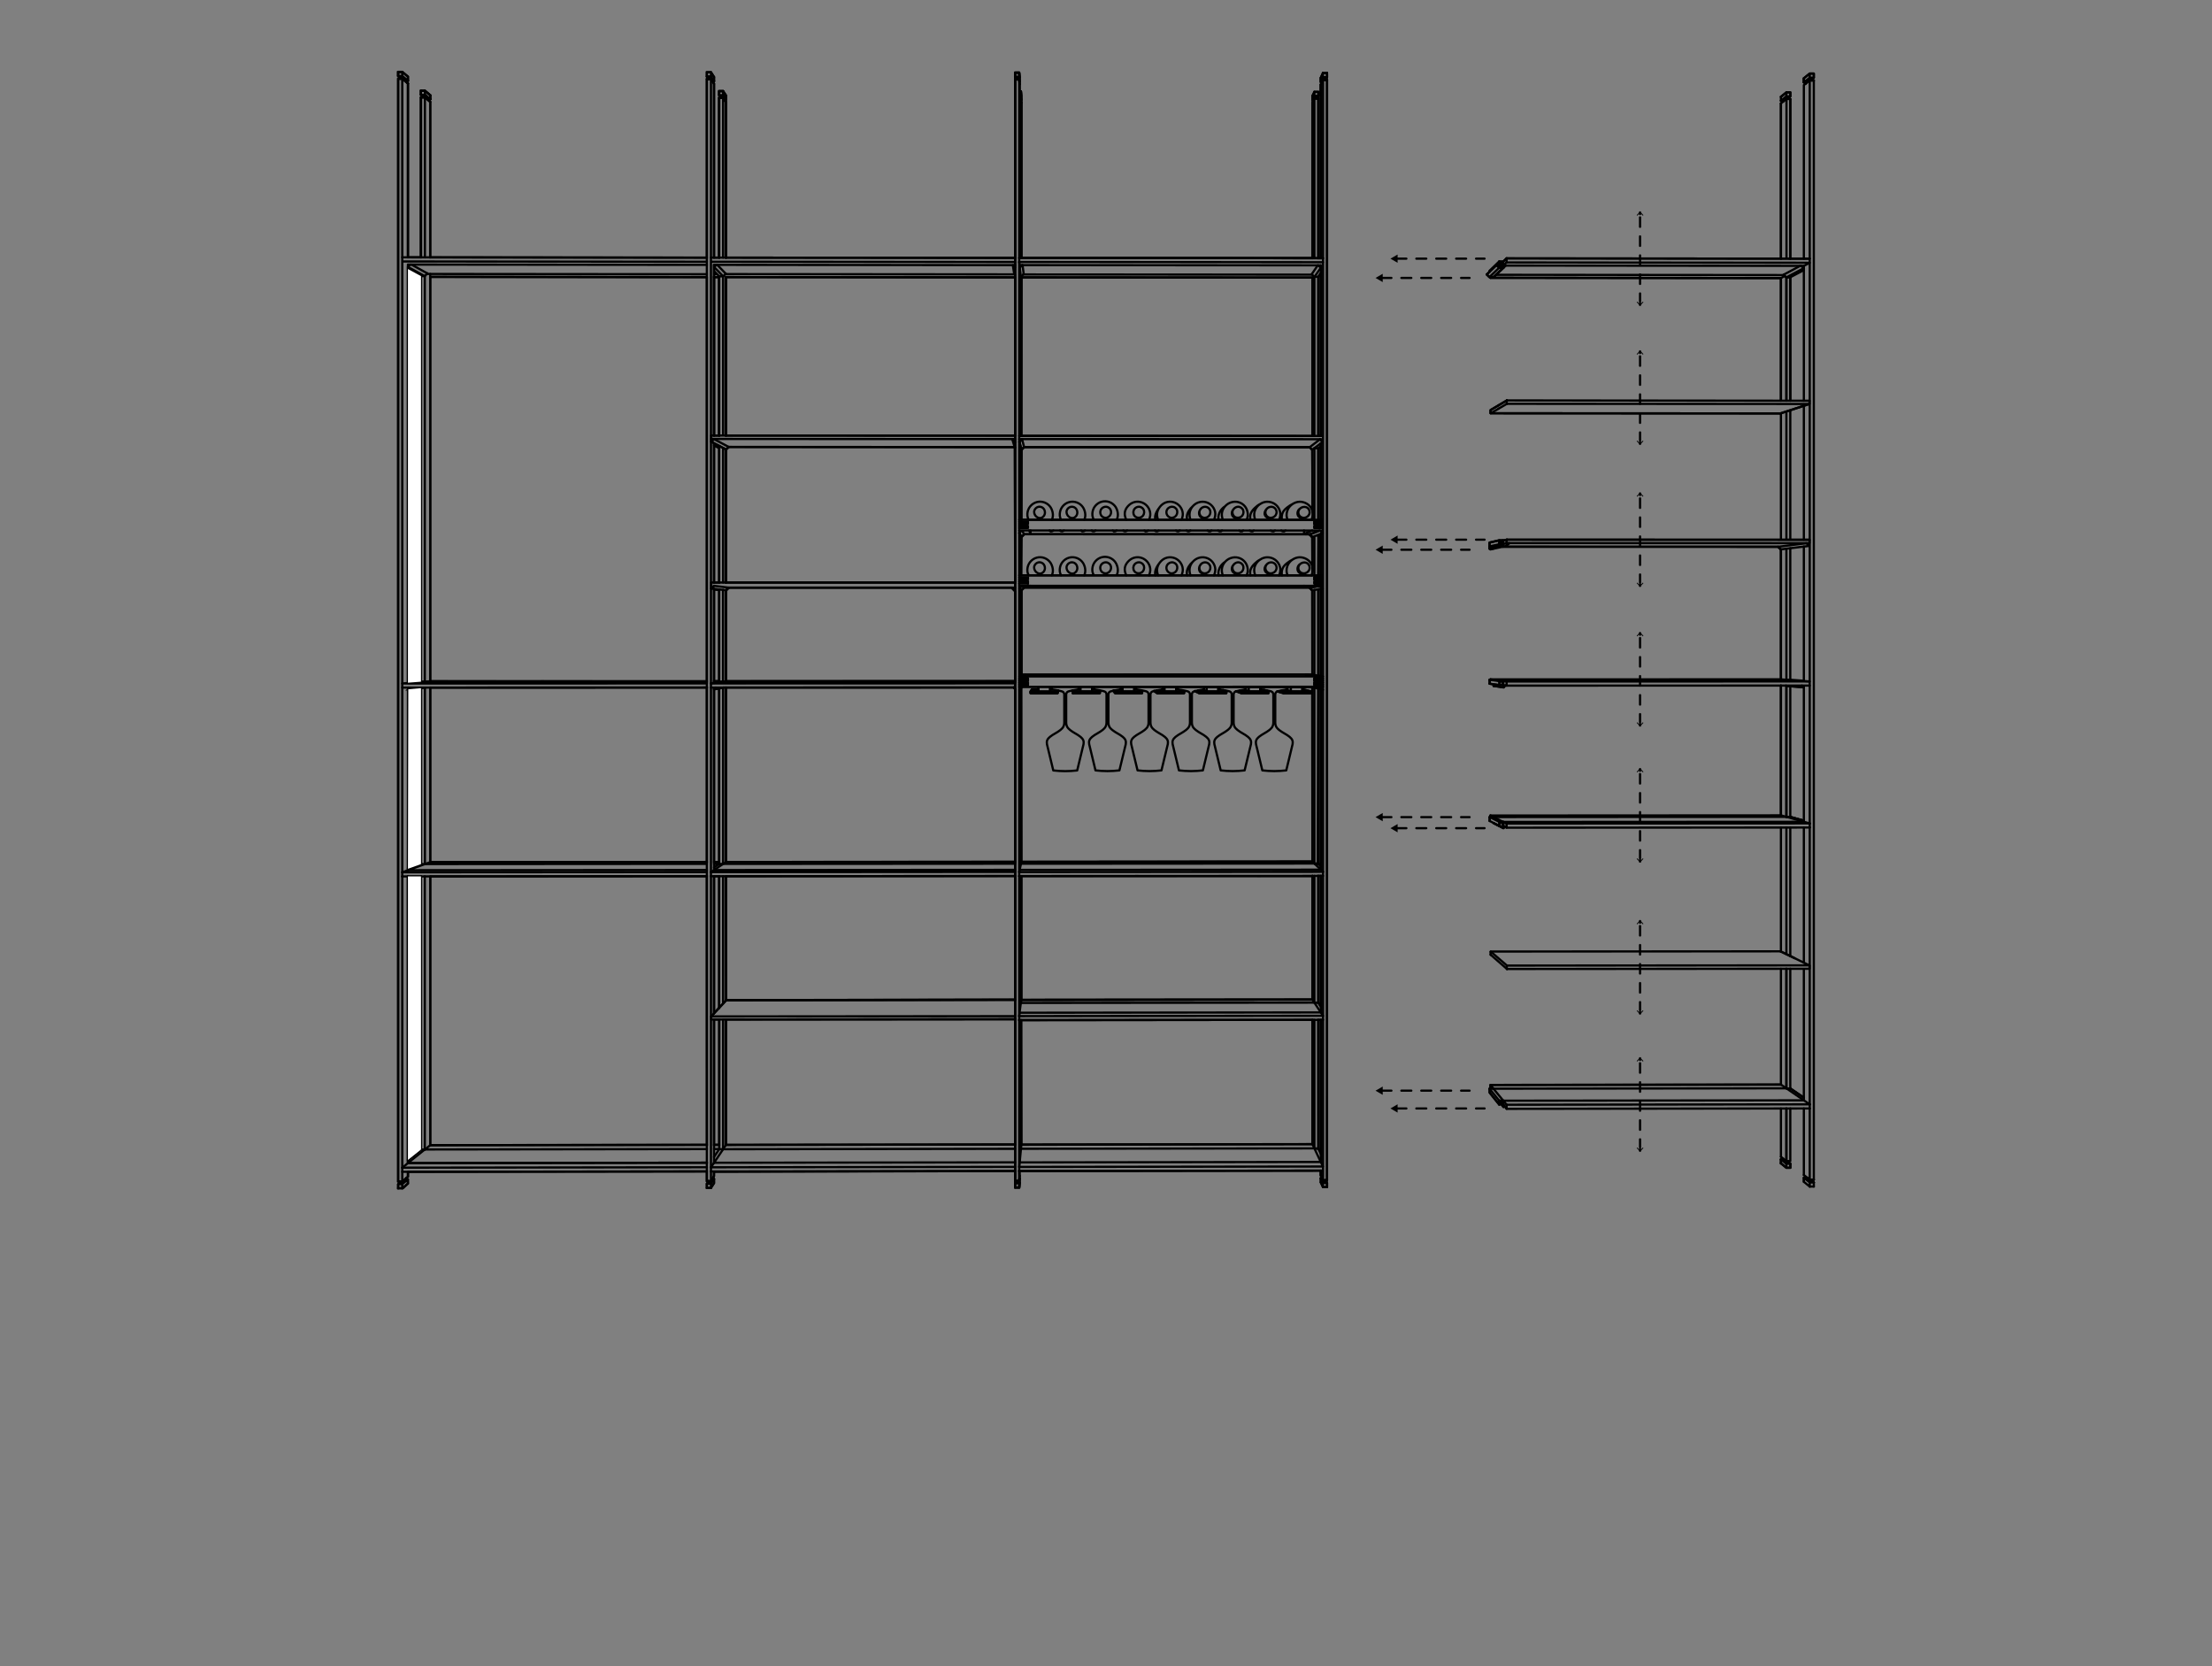 <svg width="300" height="226" viewBox="0 0 300 226" fill="none" xmlns="http://www.w3.org/2000/svg">
<rect x="0" y="0" width="300" height="226" fill="#808080" stroke="none"/>
<path d="M57.613 13.213H57.626M57.609 92.457H57.629M57.609 155.908L57.629 155.902M54 161.164H54.01M242.29 157.487H242.806V150.343M55.329 10.95H55.319M245.44 149.784L241.536 147.1M57.097 13.213H57.616M138.452 13.312H138.466C138.485 13.509 138.502 13.706 138.521 13.903M241.536 92.135L242.3 92.207M138.498 37.512H138.449H138.456M139.519 70.497C139.466 70.408 139.424 70.313 139.394 70.214C139.342 70.043 139.325 69.859 139.338 69.678C139.348 69.497 139.388 69.319 139.45 69.148C139.512 68.981 139.604 68.823 139.719 68.681C139.834 68.54 139.968 68.418 140.119 68.32C140.27 68.221 140.438 68.145 140.611 68.099C140.785 68.053 140.966 68.033 141.146 68.043C141.327 68.053 141.504 68.093 141.675 68.155C141.842 68.221 141.999 68.313 142.141 68.425C142.282 68.54 142.403 68.675 142.501 68.826C142.61 68.994 142.682 69.181 142.734 69.375C142.8 69.638 142.823 69.918 142.764 70.181C142.741 70.29 142.702 70.395 142.656 70.494M204.346 73.638L204.369 73.661M204.369 54.309L245.394 54.351H245.411M143.912 70.5C143.86 70.411 143.817 70.316 143.788 70.217C143.735 70.046 143.719 69.862 143.732 69.681C143.745 69.5 143.781 69.323 143.843 69.152C143.909 68.984 144.001 68.826 144.113 68.685C144.227 68.543 144.362 68.421 144.513 68.323C144.664 68.224 144.831 68.148 145.005 68.103C145.179 68.056 145.363 68.037 145.54 68.047C145.72 68.056 145.898 68.093 146.068 68.158C146.239 68.224 146.393 68.316 146.534 68.428C146.675 68.543 146.797 68.678 146.895 68.829C147.003 68.997 147.079 69.185 147.128 69.382C147.194 69.645 147.217 69.925 147.158 70.188C147.135 70.296 147.095 70.401 147.049 70.5M148.332 70.444C148.28 70.355 148.237 70.26 148.208 70.161C148.155 69.99 148.139 69.806 148.152 69.625C148.162 69.444 148.201 69.267 148.263 69.096C148.329 68.928 148.418 68.77 148.532 68.629C148.647 68.487 148.782 68.366 148.933 68.267C149.084 68.168 149.251 68.093 149.425 68.047C149.599 68.001 149.779 67.981 149.96 67.991C150.14 68.001 150.317 68.037 150.488 68.103C150.659 68.168 150.813 68.26 150.954 68.372C151.095 68.487 151.216 68.622 151.315 68.773C151.423 68.941 151.495 69.129 151.548 69.326C151.613 69.589 151.636 69.869 151.577 70.132C151.554 70.24 151.515 70.346 151.469 70.444M153.704 69.461C153.723 69.296 153.779 69.129 153.884 69C154.028 68.826 154.265 68.721 154.488 68.731C154.642 68.737 154.79 68.796 154.908 68.892C155.026 68.987 155.115 69.122 155.154 69.27C155.193 69.418 155.183 69.576 155.131 69.721C155.075 69.879 154.967 70.02 154.826 70.109C154.635 70.227 154.383 70.257 154.17 70.178C154.025 70.125 153.9 70.023 153.818 69.895C153.736 69.76 153.704 69.599 153.71 69.444M242.29 13.427H242.806M155.827 70.5C155.922 70.299 155.987 70.082 156.004 69.859C156.027 69.5 155.925 69.132 155.728 68.829C155.531 68.527 155.239 68.287 154.901 68.158C154.563 68.03 154.183 68.007 153.838 68.103C153.494 68.198 153.182 68.408 152.946 68.685C152.749 68.912 152.601 69.185 152.558 69.477C152.506 69.823 152.598 70.191 152.755 70.5M160.233 70.503C160.351 70.25 160.424 69.964 160.414 69.681C160.404 69.323 160.26 68.968 160.033 68.685C159.807 68.405 159.492 68.201 159.147 68.106C158.796 68.01 158.412 68.027 158.077 68.158C157.762 68.28 157.49 68.504 157.287 68.777C157.096 69.033 156.962 69.333 156.932 69.645C156.903 69.934 156.962 70.234 157.07 70.5M178.267 13.361H178.795M157.208 68.889C157.106 69.017 157.014 69.158 156.932 69.303C156.847 69.454 156.768 69.615 156.719 69.783C156.67 69.951 156.644 70.132 156.663 70.306C156.67 70.372 156.686 70.438 156.706 70.503M178.244 37.538L178.287 37.548M162.855 69.02C162.747 69.142 162.665 69.287 162.635 69.448C162.596 69.648 162.635 69.872 162.76 70.03C162.842 70.138 162.967 70.217 163.098 70.25C163.282 70.296 163.482 70.26 163.652 70.181M164.64 70.503C164.758 70.25 164.83 69.964 164.824 69.681C164.814 69.323 164.673 68.964 164.443 68.685C164.217 68.405 163.902 68.201 163.557 68.109C163.206 68.014 162.825 68.037 162.487 68.162C162.209 68.267 161.956 68.445 161.759 68.671M161.759 68.671C161.552 68.912 161.405 69.204 161.352 69.517C161.296 69.846 161.346 70.194 161.46 70.503M161.759 68.671C161.549 68.849 161.369 69.066 161.224 69.306C161.132 69.458 161.057 69.615 161.011 69.786C160.952 70.02 160.952 70.27 160.998 70.507M178.792 60.804L178.264 60.794M167.327 69.027C167.212 69.142 167.121 69.29 167.081 69.451C167.048 69.586 167.055 69.727 167.101 69.856C167.15 69.984 167.242 70.096 167.354 70.171C167.468 70.244 167.606 70.276 167.744 70.276C167.875 70.276 168.007 70.244 168.125 70.188M169.047 70.503C169.099 70.415 169.142 70.319 169.171 70.221C169.224 70.05 169.24 69.865 169.227 69.684C169.204 69.326 169.076 68.968 168.85 68.685C168.627 68.405 168.312 68.201 167.967 68.109C167.616 68.014 167.232 68.037 166.891 68.162C166.605 68.267 166.349 68.441 166.149 68.671M166.149 68.671C165.91 68.945 165.749 69.29 165.716 69.648C165.69 69.938 165.746 70.234 165.854 70.503M166.149 68.671C165.897 68.833 165.674 69.05 165.513 69.306C165.418 69.454 165.349 69.615 165.299 69.786C165.25 69.957 165.224 70.135 165.244 70.309C165.25 70.375 165.267 70.441 165.286 70.507M172.604 70.184C172.771 70.125 172.922 70.01 173.017 69.862C173.099 69.734 173.142 69.579 173.132 69.425C173.125 69.273 173.066 69.122 172.971 69.004C172.876 68.885 172.741 68.796 172.594 68.757C172.446 68.718 172.289 68.731 172.144 68.78C171.977 68.839 171.829 68.954 171.734 69.106C171.652 69.234 171.609 69.388 171.619 69.54C171.626 69.691 171.685 69.842 171.78 69.961C171.875 70.079 172.01 70.168 172.157 70.207C172.305 70.247 172.462 70.234 172.607 70.184H172.604ZM172.604 70.184C172.416 70.273 172.19 70.309 171.99 70.254C171.859 70.217 171.741 70.138 171.652 70.033C171.567 69.928 171.511 69.79 171.508 69.655C171.504 69.52 171.547 69.385 171.613 69.263C171.681 69.135 171.773 69.027 171.885 68.938M173.45 70.507C173.503 70.411 173.549 70.309 173.581 70.204C173.683 69.865 173.657 69.481 173.526 69.145C173.391 68.81 173.155 68.523 172.853 68.329C172.551 68.135 172.187 68.037 171.823 68.053C171.34 68.076 170.864 68.31 170.54 68.675C170.297 68.948 170.139 69.293 170.107 69.652C170.08 69.941 170.136 70.24 170.244 70.507M170.917 68.353C170.635 68.497 170.385 68.691 170.156 68.918C169.903 69.165 169.677 69.454 169.591 69.79C169.532 70.02 169.542 70.273 169.591 70.51M176.4 68.915C176.259 68.997 176.131 69.115 176.055 69.263C175.947 69.471 175.934 69.74 176.046 69.944C176.128 70.092 176.272 70.204 176.436 70.254C176.646 70.319 176.882 70.276 177.079 70.184M177.857 70.507C177.981 70.25 178.054 69.961 178.047 69.675C178.037 69.319 177.906 68.968 177.676 68.691C177.332 68.277 176.767 68.033 176.233 68.053C175.921 68.066 175.616 68.168 175.353 68.333C175.087 68.501 174.858 68.731 174.707 69.01C174.513 69.365 174.438 69.803 174.526 70.191C174.553 70.299 174.589 70.405 174.635 70.503M175.35 68.333C175.061 68.474 174.792 68.655 174.539 68.856C174.372 68.99 174.211 69.132 174.09 69.306C173.991 69.451 173.919 69.615 173.877 69.786C173.821 70.02 173.818 70.27 173.864 70.507M139.519 78.032C139.466 77.943 139.424 77.848 139.391 77.749C139.338 77.578 139.322 77.394 139.335 77.213C139.345 77.032 139.384 76.855 139.447 76.683C139.509 76.516 139.601 76.358 139.716 76.216C139.831 76.075 139.965 75.953 140.116 75.855C140.267 75.756 140.434 75.68 140.608 75.634C140.782 75.588 140.963 75.569 141.143 75.578C141.324 75.588 141.501 75.624 141.671 75.69C141.839 75.756 141.996 75.848 142.137 75.96C142.278 76.075 142.4 76.21 142.498 76.361C142.606 76.529 142.679 76.716 142.731 76.91C142.8 77.174 142.82 77.453 142.761 77.716C142.738 77.825 142.698 77.93 142.652 78.029M143.912 78.032C143.86 77.943 143.817 77.848 143.784 77.749C143.732 77.578 143.716 77.394 143.729 77.213C143.738 77.032 143.778 76.855 143.84 76.683C143.906 76.516 143.994 76.358 144.109 76.216C144.224 76.075 144.359 75.953 144.51 75.855C144.661 75.756 144.828 75.68 145.002 75.634C145.176 75.588 145.356 75.569 145.537 75.578C145.717 75.588 145.894 75.628 146.065 75.69C146.232 75.756 146.39 75.845 146.531 75.96C146.672 76.075 146.793 76.21 146.892 76.361C147 76.529 147.072 76.716 147.125 76.91C147.19 77.174 147.213 77.453 147.154 77.716C147.131 77.825 147.092 77.93 147.046 78.029M148.329 77.979C148.276 77.891 148.234 77.795 148.201 77.696C148.148 77.525 148.132 77.341 148.145 77.16C148.155 76.979 148.194 76.802 148.257 76.631C148.322 76.463 148.411 76.305 148.526 76.164C148.641 76.022 148.775 75.901 148.926 75.802C149.077 75.703 149.244 75.628 149.418 75.582C149.592 75.536 149.773 75.516 149.953 75.526C150.134 75.536 150.311 75.575 150.481 75.638C150.649 75.703 150.806 75.792 150.947 75.907C151.088 76.022 151.21 76.157 151.308 76.308C151.417 76.476 151.489 76.664 151.541 76.858C151.607 77.121 151.63 77.4 151.571 77.663C151.548 77.772 151.508 77.877 151.463 77.976M179.379 79.834L179.389 79.824M153.7 76.996C153.72 76.831 153.776 76.664 153.881 76.535C154.025 76.361 154.261 76.256 154.485 76.266C154.639 76.272 154.786 76.332 154.905 76.427C155.023 76.522 155.111 76.657 155.151 76.805C155.19 76.953 155.18 77.111 155.128 77.256C155.072 77.414 154.964 77.555 154.823 77.644C154.632 77.762 154.38 77.792 154.166 77.713C154.022 77.66 153.897 77.558 153.815 77.43C153.733 77.295 153.7 77.134 153.707 76.979M155.827 78.035C155.922 77.835 155.987 77.618 156.004 77.394C156.027 77.035 155.925 76.667 155.728 76.364C155.531 76.062 155.239 75.822 154.901 75.693C154.563 75.565 154.183 75.542 153.838 75.638C153.494 75.733 153.182 75.943 152.946 76.22C152.749 76.447 152.601 76.72 152.558 77.012C152.506 77.358 152.598 77.726 152.755 78.035M160.233 78.038C160.351 77.785 160.424 77.499 160.414 77.216C160.404 76.858 160.26 76.502 160.033 76.22C159.807 75.94 159.492 75.736 159.147 75.644C158.796 75.549 158.412 75.565 158.077 75.697C157.762 75.818 157.49 76.042 157.287 76.315C157.096 76.572 156.962 76.871 156.932 77.183C156.903 77.473 156.962 77.772 157.07 78.038M157.208 76.424C157.106 76.552 157.014 76.693 156.932 76.838C156.847 76.993 156.768 77.15 156.719 77.318C156.67 77.486 156.644 77.667 156.663 77.841C156.67 77.907 156.686 77.973 156.706 78.038M162.855 76.555C162.747 76.677 162.665 76.822 162.635 76.983C162.596 77.183 162.635 77.407 162.76 77.565C162.842 77.673 162.967 77.752 163.098 77.785C163.282 77.831 163.482 77.795 163.652 77.716M164.64 78.038C164.758 77.785 164.83 77.502 164.824 77.219C164.814 76.861 164.673 76.502 164.443 76.22C164.217 75.94 163.902 75.736 163.557 75.644C163.206 75.549 162.825 75.569 162.487 75.697C162.209 75.802 161.956 75.98 161.759 76.207C161.552 76.447 161.405 76.739 161.352 77.052C161.296 77.381 161.346 77.729 161.46 78.038M161.756 76.207C161.546 76.384 161.365 76.601 161.221 76.841C161.129 76.993 161.054 77.15 161.008 77.322C160.949 77.555 160.949 77.805 160.995 78.042M167.327 76.562C167.212 76.677 167.121 76.825 167.081 76.986C167.048 77.121 167.055 77.262 167.101 77.391C167.15 77.519 167.242 77.631 167.354 77.706C167.468 77.779 167.606 77.811 167.744 77.811C167.875 77.811 168.007 77.779 168.125 77.723M169.043 78.038C169.096 77.95 169.139 77.854 169.168 77.756C169.221 77.585 169.237 77.4 169.224 77.219C169.201 76.861 169.073 76.502 168.847 76.223C168.623 75.943 168.308 75.74 167.964 75.647C167.609 75.552 167.229 75.575 166.888 75.7C166.602 75.805 166.346 75.98 166.146 76.21C165.907 76.483 165.746 76.828 165.713 77.187C165.687 77.476 165.742 77.775 165.851 78.042M166.149 76.207C165.897 76.368 165.674 76.585 165.513 76.841C165.421 76.989 165.349 77.15 165.299 77.322C165.25 77.493 165.224 77.67 165.244 77.844C165.25 77.91 165.267 77.976 165.286 78.042M177.995 116.865L179.438 118.246M171.882 76.473C171.77 76.562 171.678 76.67 171.609 76.799C171.544 76.92 171.501 77.055 171.504 77.19C171.508 77.325 171.563 77.463 171.649 77.568C171.734 77.673 171.855 77.752 171.987 77.788C172.187 77.844 172.413 77.808 172.6 77.719M173.45 78.042C173.503 77.946 173.549 77.844 173.581 77.739C173.683 77.4 173.657 77.016 173.526 76.68C173.391 76.345 173.155 76.058 172.853 75.865C172.551 75.67 172.187 75.572 171.823 75.588C171.34 75.611 170.864 75.845 170.54 76.21C170.297 76.483 170.139 76.828 170.107 77.187C170.08 77.476 170.136 77.775 170.244 78.042M170.917 75.888C170.635 76.032 170.385 76.226 170.156 76.453C169.903 76.7 169.677 76.989 169.591 77.325C169.532 77.555 169.542 77.808 169.591 78.045M178.287 135.997H178.267M176.4 76.45C176.259 76.532 176.131 76.65 176.055 76.799C175.947 77.006 175.934 77.275 176.046 77.479C176.128 77.627 176.272 77.739 176.436 77.788C176.646 77.851 176.882 77.811 177.079 77.719M177.853 78.042C177.978 77.785 178.05 77.496 178.044 77.206C178.034 76.851 177.903 76.499 177.673 76.223C177.329 75.809 176.764 75.565 176.229 75.585C175.918 75.598 175.612 75.7 175.35 75.865C175.084 76.032 174.858 76.262 174.704 76.542C174.51 76.897 174.434 77.335 174.523 77.723C174.549 77.831 174.585 77.936 174.631 78.035M179.425 160.075H179.438M175.35 75.868C175.061 76.009 174.795 76.19 174.539 76.391C174.372 76.526 174.211 76.667 174.09 76.841C173.991 76.986 173.919 77.15 173.877 77.322C173.821 77.555 173.818 77.805 173.864 78.042M146.298 93.151C146.298 93.237 146.298 93.408 146.258 93.474L146.176 93.52C145.989 93.562 145.697 93.605 145.432 93.651C145.274 93.681 145.123 93.71 144.972 93.757C144.874 93.786 144.772 93.826 144.706 93.898C144.641 93.974 144.608 94.082 144.601 94.187V98.042C144.605 98.21 144.638 98.384 144.713 98.535C144.802 98.72 144.953 98.871 145.117 99.002C145.343 99.187 145.589 99.331 145.838 99.476C146.088 99.621 146.334 99.762 146.56 99.953C146.711 100.081 146.852 100.229 146.921 100.41C146.984 100.575 146.984 100.769 146.951 100.943C146.665 102.127 146.38 103.311 146.094 104.495C145.015 104.623 143.926 104.623 142.849 104.495C142.564 103.311 142.278 102.127 141.993 100.943C141.96 100.769 141.96 100.575 142.022 100.41C142.091 100.229 142.232 100.081 142.383 99.953C142.61 99.762 142.856 99.621 143.105 99.476C143.355 99.331 143.601 99.187 143.827 99.002C143.988 98.871 144.139 98.72 144.231 98.535C144.306 98.384 144.339 98.21 144.342 98.042V94.187C144.336 94.085 144.303 93.974 144.237 93.898C144.172 93.826 144.073 93.786 143.971 93.757C143.821 93.71 143.67 93.681 143.512 93.651C143.246 93.602 142.954 93.559 142.767 93.52L142.685 93.474C142.646 93.408 142.646 93.237 142.646 93.151M152.024 93.148C152.024 93.234 152.024 93.405 151.984 93.47L151.902 93.516C151.715 93.559 151.423 93.602 151.157 93.648C151 93.678 150.849 93.707 150.698 93.753C150.6 93.783 150.498 93.822 150.432 93.895C150.367 93.97 150.334 94.079 150.327 94.184V98.039C150.331 98.207 150.363 98.381 150.439 98.532C150.527 98.716 150.678 98.868 150.842 98.999C151.069 99.183 151.315 99.328 151.564 99.473C151.814 99.617 152.06 99.759 152.286 99.95C152.437 100.078 152.578 100.226 152.647 100.407C152.709 100.571 152.709 100.765 152.677 100.94C152.391 102.124 152.106 103.308 151.82 104.488C150.741 104.617 149.651 104.617 148.575 104.488L147.719 100.936C147.686 100.762 147.686 100.568 147.748 100.404C147.817 100.223 147.958 100.075 148.109 99.946C148.336 99.756 148.582 99.614 148.831 99.469C149.08 99.325 149.326 99.18 149.553 98.996C149.714 98.864 149.865 98.713 149.956 98.529C150.032 98.377 150.065 98.203 150.068 98.035V94.181C150.061 94.079 150.029 93.967 149.963 93.891C149.897 93.819 149.799 93.779 149.697 93.75C149.546 93.704 149.395 93.674 149.238 93.645C148.972 93.595 148.683 93.553 148.493 93.513L148.411 93.467C148.372 93.401 148.372 93.23 148.372 93.145M157.726 93.148C157.726 93.234 157.726 93.405 157.687 93.47L157.605 93.516C157.418 93.559 157.126 93.602 156.86 93.648C156.703 93.678 156.552 93.707 156.401 93.753C156.302 93.783 156.201 93.822 156.135 93.895C156.069 93.97 156.037 94.079 156.03 94.184V98.039C156.033 98.207 156.066 98.381 156.142 98.532C156.23 98.716 156.381 98.868 156.545 98.999C156.772 99.183 157.018 99.328 157.267 99.473C157.513 99.617 157.763 99.759 157.989 99.95C158.14 100.078 158.281 100.226 158.35 100.407C158.412 100.571 158.412 100.765 158.379 100.94C158.094 102.124 157.808 103.308 157.523 104.488C156.443 104.617 155.354 104.617 154.278 104.488C153.992 103.304 153.707 102.12 153.421 100.936C153.389 100.762 153.389 100.568 153.451 100.404C153.52 100.223 153.661 100.075 153.812 99.946C154.038 99.756 154.284 99.614 154.534 99.469C154.78 99.325 155.029 99.18 155.256 98.996C155.416 98.864 155.567 98.713 155.659 98.529C155.735 98.377 155.768 98.203 155.771 98.035V94.181C155.764 94.079 155.731 93.967 155.666 93.891C155.6 93.819 155.502 93.779 155.4 93.75C155.249 93.704 155.098 93.674 154.941 93.645C154.675 93.595 154.386 93.553 154.196 93.513L154.114 93.467C154.074 93.401 154.074 93.23 154.074 93.145M163.344 93.148C163.344 93.234 163.344 93.405 163.305 93.47L163.222 93.516C163.035 93.559 162.743 93.602 162.478 93.648C162.32 93.678 162.169 93.707 162.018 93.753C161.92 93.783 161.818 93.822 161.752 93.895C161.687 93.97 161.654 94.079 161.647 94.184V98.039C161.651 98.207 161.684 98.381 161.759 98.532C161.848 98.716 161.999 98.868 162.163 98.999C162.389 99.183 162.635 99.328 162.885 99.473C163.134 99.617 163.38 99.759 163.606 99.95C163.757 100.078 163.898 100.226 163.967 100.407C164.03 100.571 164.03 100.765 163.997 100.94C163.711 102.124 163.426 103.308 163.14 104.488C162.061 104.617 160.975 104.617 159.895 104.488C159.61 103.304 159.324 102.12 159.039 100.936C159.006 100.762 159.006 100.568 159.068 100.404C159.137 100.223 159.278 100.075 159.429 99.946C159.656 99.756 159.902 99.614 160.151 99.469C160.397 99.325 160.647 99.18 160.873 98.996C161.034 98.864 161.185 98.713 161.277 98.529C161.352 98.377 161.385 98.203 161.388 98.035V94.181C161.382 94.079 161.349 93.967 161.283 93.891C161.218 93.819 161.119 93.779 161.017 93.75C160.867 93.704 160.716 93.674 160.558 93.645C160.292 93.595 160.004 93.553 159.813 93.513L159.731 93.467C159.692 93.401 159.692 93.23 159.692 93.145M169.004 93.148C169.004 93.234 169.004 93.405 168.965 93.47L168.883 93.516C168.696 93.559 168.404 93.602 168.138 93.648C167.98 93.678 167.829 93.707 167.678 93.753C167.58 93.783 167.478 93.822 167.413 93.895C167.347 93.97 167.314 94.079 167.308 94.184V98.039C167.311 98.207 167.344 98.381 167.419 98.532C167.508 98.716 167.659 98.868 167.823 98.999C168.049 99.183 168.295 99.328 168.545 99.473C168.791 99.617 169.04 99.759 169.267 99.95C169.417 100.078 169.559 100.226 169.627 100.407C169.69 100.571 169.69 100.765 169.657 100.94C169.372 102.124 169.086 103.308 168.801 104.488C167.721 104.617 166.635 104.617 165.555 104.488C165.27 103.304 164.984 102.12 164.699 100.936C164.666 100.762 164.666 100.568 164.729 100.404C164.797 100.223 164.939 100.075 165.089 99.946C165.316 99.756 165.562 99.614 165.811 99.469C166.057 99.325 166.307 99.18 166.533 98.996C166.694 98.864 166.845 98.713 166.937 98.529C167.012 98.377 167.045 98.203 167.048 98.035V94.181C167.042 94.079 167.009 93.967 166.943 93.891C166.878 93.816 166.779 93.779 166.678 93.75C166.527 93.704 166.376 93.674 166.218 93.645C165.952 93.595 165.664 93.553 165.473 93.513L165.391 93.467C165.352 93.401 165.352 93.23 165.352 93.145M174.651 93.148C174.651 93.234 174.651 93.405 174.612 93.47L174.53 93.516C174.343 93.559 174.051 93.602 173.785 93.648C173.627 93.678 173.476 93.707 173.325 93.753C173.227 93.783 173.125 93.822 173.06 93.895C172.994 93.97 172.961 94.079 172.955 94.184V98.039C172.958 98.207 172.991 98.381 173.066 98.532C173.155 98.716 173.306 98.868 173.47 98.999C173.696 99.183 173.942 99.328 174.192 99.473C174.438 99.617 174.687 99.759 174.914 99.95C175.064 100.078 175.206 100.226 175.274 100.407C175.337 100.571 175.337 100.765 175.304 100.94C175.019 102.124 174.733 103.308 174.448 104.488C173.371 104.617 172.282 104.617 171.202 104.488C170.917 103.304 170.631 102.12 170.346 100.936C170.313 100.762 170.313 100.568 170.376 100.404C170.444 100.223 170.586 100.075 170.736 99.946C170.963 99.756 171.209 99.614 171.458 99.469C171.704 99.325 171.954 99.18 172.18 98.996C172.341 98.864 172.492 98.713 172.584 98.529C172.659 98.377 172.692 98.203 172.695 98.035V94.181C172.689 94.079 172.656 93.967 172.59 93.891C172.525 93.816 172.426 93.779 172.325 93.75C172.174 93.704 172.023 93.674 171.865 93.645C171.599 93.595 171.311 93.553 171.12 93.513L171.038 93.467C170.999 93.401 170.999 93.23 170.999 93.145M242.277 150.347V157.487M242.277 131.399V147.613M242.277 93.03V110.793M154.124 93.49H153.822M241.536 131.399V147.104M137.685 118.815L96.423 118.845M241.536 150.347V156.895M203.884 111.491V112.02M204.327 35.042L245.44 35.081M138.662 93.151L138.272 93.543M201.649 37.219L202.942 35.969M203.332 35.486H203.326M203.884 149.827L203.838 149.791M203.805 149.357L203.795 149.347M244.945 11.309V10.996M170.93 93.148V93.74M98.07 155.872L98.06 155.862M176.639 93.145V93.737M138.525 37.624C138.518 37.584 138.515 37.545 138.508 37.505M138.256 91.757L138.541 91.497M138.452 79.989V91.573M138.538 60.982L138.252 59.929M96.84 60.11V79.009M97.496 136.734L98.493 135.661M140.828 93.151V93.747M242.819 92.198H242.313M244.617 93.224L242.274 93.026M204.369 73.197L245.385 73.207M57.367 13.213V12.986M177.995 13.062V13.598M179.425 35.019L138.233 34.989M242.379 13.42L242.31 13.397L242.277 13.335M202.135 37.679L241.536 37.716M55.037 159.835V160.144M177.627 60.653L179.022 59.587M138.538 72.835L138.252 72.293M178.795 117.128H178.29M137.685 10.782V160.131M97.535 116.908H96.84M55.329 11.318C55.073 11.105 54.814 10.894 54.558 10.684M179.97 10.835C179.793 10.835 179.616 10.835 179.435 10.835M179.97 160.079C179.793 160.079 179.616 160.079 179.435 160.079M179.133 60.14V70.507M179.133 72.401V78.038M179.133 79.874V91.701M179.133 93.484V117.953M179.133 118.792V137.316M179.133 138.319V157.599M179.133 158.773V159.441M138.288 159.493C138.269 159.704 138.249 159.917 138.229 160.128M202.039 92.734L203.342 92.921M202.571 92.809V93.023M203.792 111.543H203.411M177.995 13.953V35.019M177.995 37.65V59.13M177.995 118.792V135.576M177.995 138.319V155.178M177.63 72.493L178.972 71.957M242.809 37.607H242.304M242.819 147.63H242.313M97.729 13.262V13.039M245.385 54.792L243.39 55.447L241.477 56.071M55.332 157.753L95.878 157.697M177.995 60.988V69.313M98.487 80.058L96.479 79.824M138.452 118.822V136.03M138.521 118.822V135.638M241.486 129.034L243.399 129.962M242.527 157.648V157.622L242.52 157.595L242.514 157.543L242.523 157.487M98.461 13.857C98.333 13.66 98.201 13.463 98.074 13.265M97.535 59.071V37.476M98.461 37.584V59.071M98.484 60.975L96.476 59.923M245.988 10.911C245.811 10.911 245.634 10.911 245.457 10.911M245.988 160.006C245.811 160.006 245.634 160.006 245.457 160.006M177.634 79.709L179.028 79.463M137.616 60.65L137.291 59.584M98.461 13.502V12.966M138.452 72.677V78.035M138.541 80.061L138.256 79.828M241.838 13.778V13.515M97.513 92.457H96.84M97.535 92.388H96.84M58.348 13.453V12.917M179.133 37.065L178.802 37.538M138.466 60.722V70.5M138.521 37.604V59.11M138.521 60.923V70.497M138.452 93.359V117.148M138.521 72.802V78.032M241.536 157.25V157.783M138.521 93.293V116.904M178.792 72.743L179.133 72.615M148.345 93.49H148.109M178.795 155.777H178.29M149.097 93.641L149.176 93.809M160.289 93.615L160.558 93.76M146.501 93.49H146.278M241.838 157.247H241.542M138.521 80.045V91.513M241.536 56.055V73.204M242.277 37.601V54.351M242.277 55.812V73.204M242.806 55.637V73.204M97.729 13.2L97.535 12.904M177.995 72.839V76.881M138.288 12.41H138.452M138.256 159.858H138.279M138.489 13.552H138.511M177.899 93.145L177.958 93.204M204.162 92.97L203.91 93.224M140.254 69.418C140.254 69.342 140.274 69.267 140.303 69.194C140.385 68.987 140.575 68.81 140.795 68.75C141.015 68.691 141.268 68.744 141.442 68.889C141.629 69.04 141.727 69.293 141.721 69.537C141.714 69.717 141.645 69.892 141.53 70.026C141.442 70.132 141.324 70.214 141.192 70.247C140.995 70.296 140.769 70.237 140.598 70.106C140.382 69.944 140.247 69.675 140.257 69.418H140.254ZM144.647 69.421C144.647 69.346 144.667 69.27 144.693 69.198C144.775 68.99 144.966 68.813 145.186 68.754C145.405 68.695 145.658 68.747 145.832 68.892C146.019 69.043 146.117 69.296 146.111 69.537C146.104 69.717 146.035 69.892 145.921 70.026C145.832 70.132 145.714 70.214 145.583 70.247C145.386 70.296 145.159 70.237 144.989 70.106C144.772 69.944 144.638 69.675 144.647 69.418V69.421ZM149.225 69.461C149.231 69.293 149.287 69.129 149.395 69C149.54 68.826 149.776 68.721 149.999 68.731C150.153 68.737 150.301 68.796 150.419 68.892C150.537 68.987 150.626 69.122 150.665 69.27C150.708 69.431 150.695 69.606 150.629 69.76C150.54 69.971 150.353 70.142 150.137 70.204C149.989 70.247 149.832 70.237 149.687 70.181C149.54 70.122 149.408 70.017 149.326 69.879C149.251 69.754 149.218 69.606 149.221 69.461H149.225ZM158.724 70.204C158.872 70.247 159.032 70.234 159.173 70.181C159.324 70.125 159.452 70.017 159.541 69.879C159.666 69.681 159.705 69.418 159.626 69.198C159.574 69.053 159.472 68.931 159.344 68.846C159.216 68.76 159.059 68.721 158.908 68.727C158.757 68.737 158.609 68.793 158.488 68.889C158.353 68.994 158.251 69.142 158.212 69.306C158.169 69.487 158.199 69.691 158.294 69.856C158.389 70.02 158.547 70.148 158.727 70.201L158.724 70.204ZM163.649 70.184C163.81 70.125 163.951 70.01 164.043 69.862C164.161 69.668 164.19 69.415 164.112 69.201C164.03 68.987 163.839 68.813 163.619 68.757C163.4 68.701 163.154 68.757 162.973 68.895C162.829 69.004 162.724 69.162 162.684 69.339C162.638 69.553 162.691 69.793 162.825 69.961C162.921 70.082 163.055 70.168 163.203 70.207C163.35 70.247 163.508 70.237 163.652 70.184H163.649ZM168.128 70.184C168.292 70.129 168.44 70.013 168.532 69.862C168.65 69.668 168.679 69.415 168.6 69.201C168.548 69.056 168.446 68.935 168.318 68.849C168.19 68.767 168.033 68.721 167.882 68.731C167.675 68.744 167.475 68.859 167.334 69.017C167.255 69.102 167.196 69.201 167.167 69.309C167.117 69.487 167.157 69.691 167.249 69.859C167.304 69.961 167.38 70.05 167.475 70.112C167.57 70.171 167.682 70.204 167.797 70.217C167.911 70.227 168.026 70.217 168.131 70.181L168.128 70.184ZM176.856 70.234C177.112 70.224 177.365 70.076 177.502 69.865C177.588 69.737 177.63 69.582 177.617 69.428C177.604 69.201 177.476 68.974 177.286 68.852C177.076 68.721 176.79 68.721 176.554 68.823C176.341 68.918 176.17 69.099 176.111 69.313C176.052 69.53 176.105 69.783 176.249 69.961C176.39 70.138 176.623 70.237 176.853 70.231L176.856 70.234ZM140.251 76.953C140.251 76.877 140.27 76.802 140.3 76.73C140.382 76.522 140.572 76.345 140.792 76.285C141.012 76.226 141.264 76.279 141.438 76.424C141.625 76.575 141.724 76.828 141.717 77.072C141.711 77.252 141.642 77.427 141.527 77.562C141.438 77.667 141.317 77.749 141.189 77.782C140.992 77.831 140.766 77.772 140.595 77.641C140.379 77.479 140.244 77.21 140.254 76.953H140.251ZM144.647 76.956C144.647 76.881 144.667 76.805 144.693 76.733C144.775 76.526 144.966 76.348 145.186 76.289C145.405 76.23 145.658 76.282 145.832 76.427C146.019 76.578 146.117 76.831 146.111 77.072C146.104 77.252 146.035 77.427 145.921 77.562C145.832 77.667 145.714 77.749 145.583 77.782C145.386 77.831 145.159 77.772 144.989 77.641C144.772 77.479 144.638 77.21 144.647 76.953V76.956ZM149.221 76.996C149.228 76.828 149.284 76.664 149.392 76.535C149.536 76.361 149.773 76.256 149.996 76.266C150.15 76.272 150.298 76.332 150.416 76.427C150.534 76.522 150.623 76.657 150.662 76.805C150.705 76.966 150.691 77.141 150.626 77.295C150.537 77.502 150.35 77.677 150.134 77.739C149.986 77.782 149.828 77.772 149.684 77.716C149.536 77.657 149.405 77.552 149.323 77.414C149.248 77.289 149.215 77.144 149.218 76.996H149.221ZM158.724 77.743C158.872 77.785 159.029 77.772 159.173 77.719C159.324 77.66 159.452 77.555 159.541 77.417C159.666 77.219 159.705 76.956 159.626 76.736C159.574 76.591 159.472 76.466 159.344 76.384C159.216 76.302 159.059 76.259 158.908 76.266C158.757 76.276 158.609 76.332 158.488 76.427C158.353 76.532 158.251 76.68 158.212 76.845C158.169 77.025 158.199 77.229 158.294 77.394C158.389 77.558 158.547 77.687 158.727 77.739L158.724 77.743ZM163.649 77.719C163.81 77.66 163.951 77.545 164.043 77.397C164.161 77.203 164.19 76.95 164.112 76.736C164.033 76.522 163.839 76.348 163.619 76.292C163.4 76.236 163.154 76.292 162.973 76.43C162.829 76.539 162.724 76.697 162.684 76.874C162.638 77.088 162.691 77.325 162.825 77.496C162.921 77.618 163.055 77.703 163.203 77.743C163.35 77.782 163.508 77.772 163.652 77.719H163.649ZM168.125 77.719C168.289 77.663 168.436 77.548 168.528 77.397C168.646 77.203 168.676 76.947 168.597 76.736C168.545 76.591 168.443 76.47 168.315 76.384C168.187 76.302 168.029 76.256 167.879 76.269C167.672 76.282 167.472 76.397 167.331 76.555C167.252 76.641 167.193 76.739 167.163 76.848C167.114 77.025 167.153 77.229 167.245 77.397C167.301 77.499 167.377 77.588 167.472 77.65C167.567 77.71 167.678 77.743 167.793 77.756C167.908 77.766 168.023 77.756 168.128 77.719H168.125ZM172.604 77.719C172.771 77.66 172.922 77.545 173.017 77.397C173.099 77.269 173.142 77.114 173.132 76.96C173.125 76.808 173.066 76.657 172.971 76.539C172.876 76.42 172.738 76.332 172.594 76.292C172.446 76.253 172.289 76.262 172.144 76.315C171.977 76.374 171.829 76.489 171.734 76.641C171.652 76.769 171.609 76.924 171.619 77.075C171.626 77.226 171.685 77.377 171.78 77.496C171.875 77.614 172.01 77.703 172.157 77.743C172.305 77.782 172.462 77.769 172.607 77.719H172.604ZM176.856 77.769C177.112 77.759 177.365 77.611 177.502 77.4C177.588 77.272 177.63 77.118 177.617 76.963C177.604 76.736 177.476 76.509 177.286 76.387C177.076 76.256 176.79 76.256 176.554 76.358C176.341 76.453 176.17 76.634 176.111 76.848C176.052 77.065 176.105 77.318 176.249 77.496C176.39 77.673 176.623 77.772 176.853 77.766L176.856 77.769Z" stroke="black" stroke-width="0.3" stroke-linecap="round" stroke-linejoin="round"/>
<path d="M178.795 135.995H178.29M241.536 92.985V110.584M241.536 74.511V92.136M241.171 74.159L203.801 74.152M203.86 73.314L204.369 73.195M242.805 131.394V147.628M204.021 150.009L203.91 150.121M245.673 160.113L245.998 160.373M57.088 12.852V12.313M57.094 12.31H57.097H57.616M142.662 93.488H142.472M137.685 93.455L137.471 93.242M57.629 12.313L58.348 12.915M138.288 11.418C138.269 11.208 138.249 10.994 138.229 10.784M57.613 12.31H57.626M177.706 72.462L138.872 72.452M138.255 11.053H138.278M58.348 13.451H58.341M137.711 10.78L137.675 10.412V9.853H137.681M178.795 135.998H178.805L179.136 136.495M138.288 11.05H138.282M138.219 9.853H138.226M137.685 9.85H138.219M138.288 10.498L138.229 9.856M138.554 80.056H138.538M138.554 80.059L138.889 79.724V79.707M145.527 94.037H149.129L149.175 93.991V93.807M145.481 93.807L145.474 93.649M145.481 93.995V93.811M97.535 12.902V12.362M97.539 12.359H97.545H98.06H98.067H98.073M203.86 73.698L203.877 73.748L204.317 73.649M98.073 12.362L98.461 12.964M160.561 93.761L160.607 93.807V93.991L160.561 94.037H156.959L156.571 93.755L156.525 93.709M98.461 13.5H98.454M202.013 74.406V74.136M202.023 74.419L202.013 74.409M179.98 9.906V10.465L179.809 10.833M137.619 60.651L137.685 60.717M179.133 11.099V10.547L179.425 9.906H179.432H179.438M179.3 11.103H179.143H179.133M179.97 9.902H179.976M177.958 80.063H177.968M177.962 80.063L177.627 79.727L177.634 79.707M179.438 9.902H179.973M57.094 37.447H57.088M245.998 9.981V10.537L245.673 10.797M244.646 10.623V11.175M244.945 11.175H244.656H244.65M245.992 9.978H245.988H245.457M245.444 9.981H245.46M244.646 10.619L245.44 9.978M241.168 74.175L241.5 74.507M241.5 74.511H241.509M138.541 91.492H177.978M154.708 93.633L154.859 93.761L154.904 93.807V93.991L154.859 94.037H151.256L151.21 93.991L151.01 93.712M245.673 160.004V160.212M242.822 110.805L244.65 111.314M54.545 161.165H54.01M55.329 117.833L57.097 117.195M138.452 37.51L138.459 37.5M242.523 157.61L242.812 157.84M177.63 72.491V72.508M139.755 93.995L139.801 94.041H143.404L143.45 93.995L143.505 93.715M177.627 72.511L177.962 72.847M139.975 93.488L139.929 93.534L139.752 93.807M177.958 72.843H177.972M202.164 74.507L202.151 74.498M203.329 73.281L202.026 73.587L202.016 73.597M203.86 73.291L203.851 73.278M203.332 73.281H203.851M143.505 93.712V93.656M202.151 74.494V74.415M139.752 93.995V93.811M203.388 73.36L203.398 73.35M202.016 74.106V73.6M178.805 155.781L178.795 155.775M140.828 93.488H139.978M242.815 157.844V158.383M241.536 157.248H241.539M242.277 158.383H242.29H242.805H242.809M162.074 93.722L162.107 93.755L162.681 94.037M242.277 158.38L241.536 157.781M166.33 93.804L166.284 93.758M245.995 160.001H245.998V10.909H245.995M166.33 93.807V93.991L166.284 94.037H162.684M95.875 161.113H95.868M96.423 161.109H96.416H96.41M96.83 159.909H96.836M98.49 135.659L98.513 135.636L137.685 135.603M138.452 138.36V155.814M97.535 34.938V13.26M138.521 138.36V155.262M98.461 13.856V34.938M242.819 110.805H242.313M98.461 60.96V79.007M98.828 60.635L98.493 60.97H98.48M97.545 13.26H97.539M241.536 147.102L202.138 147.148V147.154V147.661M202.181 129.502L203.257 130.443L204.379 131.423M241.486 129.029L202.181 129.058L202.158 129.081V129.483L202.181 129.506M98.247 13.5H98.451M165.87 93.597L166.287 93.761M138.534 60.987H138.554L138.889 60.651M202.138 92.146V92.156V92.202M138.892 60.641V60.651M138.521 13.902V34.987M98.828 79.721L98.493 80.056M98.493 80.053H98.484M203.883 149.825V149.838M241.477 56.073L202.171 56.053L202.148 56.03V55.629L202.171 55.606L203.247 54.971L204.369 54.307M174.129 94.034H177.729L177.775 93.988V93.804L177.729 93.758L176.659 93.485H176.639M204.346 54.747L204.369 54.77" stroke="black" stroke-width="0.3" stroke-linecap="round" stroke-linejoin="round"/>
<path d="M204.369 54.306L204.346 54.33M177.978 91.488L178.034 91.498M177.995 93.212V116.863L138.525 116.889M177.995 80.059V91.492M204.094 112.136L203.91 112.321H203.897M203.332 35.484H203.336M57.367 13.082L57.088 12.852M241.536 37.714V54.346M242.806 54.346V37.605H242.812M202.003 37.569H202M171.393 93.567L172.01 93.758M173.237 93.771L174.133 94.037M151.01 93.675V93.712M177.995 135.574L138.525 135.613M57.091 37.444L55.332 36.483M179.809 160.077L179.98 160.445V161.004H179.973M137.675 161.057V160.498L137.711 160.129M172.006 94.034L172.052 93.988V93.804L172.006 93.758M242.815 147.631H242.822L244.646 148.878M167.636 93.745L167.646 93.754L168.41 94.037M241.536 13.129L242.277 12.53M242.815 12.53V13.069L242.53 13.296M168.407 94.037H172.006M241.838 13.665H241.542H241.536M170.93 93.485H171.029M242.812 12.527H242.806H242.29H242.277M95.869 93.245V93.238V93.231M138.889 60.634L177.627 60.651V60.667L177.962 61.003M138.515 13.546H138.521V13.01L138.466 12.412M138.456 12.408H138.462M245.988 160.932H245.457H245.44L244.646 160.29V159.738H244.65M245.998 160.373V160.928M177.958 93.205H177.965M202.571 111.623V111.637L202.578 111.646L203.893 112.324M244.656 159.734H244.945M203.867 111.475L203.874 111.485M245.998 160.932H245.995M203.805 111.554L203.795 111.541M202.036 111.344L202.03 111.334V110.827L202.039 110.818M203.9 93.228L202.584 93.031M203.91 93.225H203.9M202.039 147.661L202.03 147.671M202.571 93.018L202.581 93.028M202.039 92.728L202.03 92.718V92.212M202.03 147.674V148.18V148.187L203.332 149.812M202.039 92.199L202.03 92.209M203.332 149.815H203.342H203.355L203.365 149.808M137.678 161.06H137.685H138.219M203.365 149.812L203.388 149.762L203.401 149.703M138.233 161.057H138.226M145.527 94.04L145.481 93.995M138.279 159.856H138.285M203.91 150.121L203.89 150.114M138.292 160.412L138.233 161.053M179.98 160.073H179.973M179.98 10.836H179.973M179.133 11.468V35.013M203.88 149.822H203.884M203.401 149.506L203.89 150.111M202.01 37.566H202.003M203.864 35.477H203.345H203.336M203.877 35.487L203.867 35.474M202.036 37.572L202.026 37.562V37.552M201.649 37.217V37.233L201.984 37.572H202M202.02 36.75V36.757V36.862M55.332 157.32L57.097 155.909M54.003 9.747H54V10.307M202.023 36.747L203.326 35.484M202.138 110.617C202.138 110.683 202.138 110.752 202.138 110.818M54.545 9.747H54.561M202.138 110.607V110.614M54.01 9.744H54.545M55.378 93.488L55.365 93.478V93.258M242.806 13.425V35.076M241.536 14.017V35.072M179.133 159.81H179.14M179.143 159.807H179.301M179.438 161.007H179.432H179.425M179.97 161.007H179.435M203.884 35.467C204.031 35.326 204.179 35.181 204.33 35.04M179.133 160.363L179.425 161.004M178.795 117.129H178.802L179.133 117.442M138.892 72.488V72.501M203.88 35.48V35.467M138.889 72.501L138.554 72.837H138.538M242.806 112.235V129.67M241.536 112.238V129.055M57.097 13.211V34.905M202.131 37.667V37.572M178.805 12.461V13L178.641 13.352M178.155 13.595H178.004H177.998M178.798 12.457H178.792H178.277H178.27H178.264M178.267 12.461L177.995 13.059M58.351 155.321L95.875 155.271M204.369 73.195L204.346 73.218V73.636M242.806 93.07V110.801M242.277 112.235V129.413M96.84 37.589H97.535M137.612 60.634L98.828 60.618M58.049 13.454H58.341M137.521 79.704H98.825H137.685M203.342 149.272H203.861M54.558 34.901L95.865 34.941M96.636 11.001H96.827M168.791 93.541L169.365 93.738M58.348 37.552L95.865 37.585M168.682 93.169V93.143M57.764 13.027L57.754 13.04L57.741 13.046M96.423 10.54V10.734M96.423 10.359L96.837 10.997M96.423 10.356H96.416H96.41H95.875M245.388 73.665L245.404 73.652L245.411 73.642V73.225M178.267 13H178.273H178.28" stroke="black" stroke-width="0.3" stroke-linecap="round" stroke-linejoin="round"/>
<path d="M245.411 73.227L245.404 73.214M245.401 73.214L245.385 73.204M244.61 93.221L244.374 92.984M244.617 93.224H244.61M242.313 92.198L242.303 92.208M242.267 93.027H242.274M164.243 72.004C164.144 72.073 164.02 72.089 163.908 72.043C163.859 72.023 163.813 71.994 163.777 71.954M178.792 12.999H178.798M178.661 13.164L178.638 13.18M151.046 72.04C150.997 72.02 150.951 71.99 150.915 71.951M138.229 35.539V35.526M242.3 13.269L242.376 13.23M202.131 37.67V37.575M165.66 72.01C165.539 72.089 165.382 72.089 165.263 72.007L165.204 71.954M57.097 13.213V34.907M138.823 91.744L139.063 91.504M179.031 59.588H179.022V59.604M204.326 35.042V35.049M177.627 60.653V60.67M204.33 35.052C204.33 35.23 204.33 35.407 204.33 35.588M203.88 35.483V35.47M203.884 36.022V36.016M146.757 72.04C146.708 72.02 146.662 71.99 146.626 71.951M155.334 72.043C155.285 72.023 155.239 71.994 155.203 71.954M148.116 72.004L148.057 71.951M152.404 72.004L152.345 71.951M159.488 71.954C159.524 71.994 159.57 72.023 159.62 72.043C159.744 72.093 159.889 72.066 159.99 71.974M168.062 71.958C168.098 71.997 168.144 72.027 168.194 72.046C168.295 72.086 168.407 72.076 168.502 72.023M204.33 35.585V35.598M179.133 117.444L178.802 117.132H178.795M156.693 72.004L156.634 71.951M203.884 35.47C204.031 35.328 204.179 35.184 204.33 35.042M204.333 112.251V111.715M204.333 111.718V111.705M179.98 160.447H179.973M245.444 112.228V111.695M241.536 14.019V35.075M57.741 13.266C57.796 13.263 57.859 13.266 57.914 13.269L58 13.286L58.042 13.299L58.056 13.305L58.065 13.312L58.072 13.325L58.062 13.338L58.046 13.345M179.786 160.28V160.286L179.776 160.293L179.766 160.299L179.75 160.306L179.707 160.313H179.622L179.537 160.309L179.494 160.299L179.478 160.293L179.468 160.286L179.461 160.28V160.273M179.278 159.977L179.287 159.964L179.304 159.957M54.558 10.684H54.541M54.558 160.23H54.541M242.806 13.427V35.078M242.29 157.487H242.277M98.106 93.28L98.133 93.254M98.1 93.283H98.106M55.365 93.26V93.481L55.378 93.49H55.385M57.655 93.287L57.681 93.26M57.649 93.29H57.655M55.329 10.395L54.558 9.753M202.555 110.817C202.417 110.748 202.276 110.679 202.138 110.61V110.616M54.01 9.75H54.545H54.561M202.138 110.62V110.82M54.545 10.309H54.561M55.329 10.398V10.954M202.02 36.864V36.759V36.752M202.023 36.749L203.326 35.489M202 37.575H201.984L201.649 37.236V37.219M54.003 9.75H54V10.309H54.003M54.322 10.474V10.467L54.331 10.46H54.344L54.361 10.451L54.404 10.444H54.492L54.581 10.457L54.623 10.467L54.64 10.474L54.65 10.48L54.656 10.487V10.493M55.063 10.793L55.053 10.806L55.037 10.812M55.329 157.323L57.094 155.912M178.28 13.187L178.267 13.18L178.257 13.167M55.04 10.954H55.322M178.369 13.259C178.369 13.21 178.411 13.161 178.464 13.161M203.421 36.062V36.072M202.026 37.555V37.565L202.036 37.575M203.454 36.187L203.716 35.937L203.723 35.943V35.956H203.736L203.48 36.2M203.454 36.174V36.118M203.454 36.118V36.035L203.464 35.996L203.477 35.956M203.454 36.118H203.424M203.477 35.96L203.716 35.73M203.716 35.73V35.94M203.716 35.73H203.404M203.424 36.062H203.332V36.322L203.342 36.335M203.421 36.068L203.431 36.078L203.421 36.088M203.726 36.2H203.739M203.779 36.072H203.785C203.785 36.029 203.765 35.989 203.739 35.96M203.779 36.072L203.582 36.259M203.779 36.072L203.785 36.088M202.551 37.575H202.545M203.454 36.184V36.17M203.723 36.213L203.716 36.22M202.574 37.548V37.558L202.594 37.568M203.805 149.696L203.838 149.791L203.477 149.347M203.345 35.476H203.339M202.965 35.963H202.955M203.319 36.029H203.322L203.355 36.006M203.808 35.559V35.897M203.887 36.032L203.893 36.042V36.318L203.913 36.328L204.218 36.022M203.861 149.275H203.87M203.877 35.489L203.867 35.48M95.865 118.839L54.558 118.868M203.864 35.48H203.345M203.313 36.328V36.322M203.329 149.808V149.288L203.339 149.278M202.01 37.568H202.003M203.03 35.98L202.961 35.963M203.414 35.549H203.795M203.316 36.075L203.329 36.062M203.332 35.489V35.897L203.306 35.956M202.955 35.98L203.299 36.325M203.401 149.508L203.89 150.113M179.98 10.839H179.973M203.88 149.824H203.884M179.98 160.076H179.973M203.87 149.278V149.285M179.133 11.47V35.016M202.555 147.666H202.545M203.332 149.808V149.814L202.03 148.189V148.183V147.676M137.675 160.5L137.711 160.132M138.288 160.418L138.229 161.059M203.91 150.123L203.89 150.117M138.219 161.062H137.685H137.678M203.411 149.344L203.401 149.357M138.279 159.859H138.285M203.401 149.706L203.388 149.765L203.365 149.811L203.355 149.817M138.233 160.5H138.226M138.233 161.059H138.226M138.131 160.329V160.336L138.121 160.342L138.111 160.349L138.095 160.355L138.052 160.365L137.967 160.372L137.881 160.365L137.839 160.355L137.822 160.349L137.813 160.342L137.806 160.336V160.329M138.288 159.862L138.229 160.5M203.342 149.821H203.332M55.818 35.891L57.97 37.085M179.461 10.835V10.641M203.342 92.922H203.355L203.365 92.915M203.89 93.218V92.938M202.039 92.201L202.03 92.211M203.329 92.389L203.342 92.379M202.03 92.214V92.721L202.039 92.731M203.411 92.448L203.401 92.458M203.805 92.458L203.792 92.448M203.884 92.931C203.834 92.905 203.805 92.853 203.805 92.797M203.89 92.941V92.931" stroke="black" stroke-width="0.3" stroke-linecap="round" stroke-linejoin="round"/>
<path d="M202.039 147.661L202.03 147.671M202.571 93.021L202.581 93.031M203.887 150.114V149.845M203.906 93.225H203.897M203.861 92.376H203.342M203.805 149.693V149.355M203.355 149.815H203.342M202.584 93.031L203.9 93.228L203.89 93.218M203.864 92.376L203.874 92.386M58.348 37.155V92.396M203.805 111.893V111.554L203.795 111.545M244.919 159.892L244.928 159.879L244.945 159.873M202.039 110.818L202.03 110.828M203.339 111.472L203.329 111.485V112.005L203.336 112.015M245.998 160.373H245.995M202.026 110.828V111.334L202.033 111.344M245.673 160.212V160.218L245.663 160.225L245.65 160.231H245.634L245.591 160.241H245.503L245.414 160.231L245.371 160.221L245.355 160.215L245.345 160.208L245.339 160.202V160.195M203.336 112.018H203.342H203.355L203.365 112.012L203.388 111.962M203.398 111.903L203.385 111.962M203.411 111.541L203.398 111.551M245.998 160.932H245.995M203.884 112.025C203.834 111.998 203.805 111.946 203.805 111.89M203.887 112.035V112.314L203.893 112.324L202.578 111.647L202.571 111.637V111.623M244.65 159.738H244.646V160.29M203.893 112.321H203.906L204.09 112.137M203.867 111.472H203.861H203.342M202.551 110.818H202.545M244.656 159.735H244.945M203.867 111.475L203.874 111.485M245.457 160.376H245.44M245.457 160.932H245.44M177.958 93.205H177.965M178.792 93.403V117.126M142.469 72.037C142.419 72.018 142.373 71.988 142.337 71.949M138.466 12.412L138.521 13.01V13.546M138.456 12.408H138.462M138.456 12.948H138.462M57.97 37.079L57.603 37.444M138.521 13.546H138.515M138.521 13.546L138.466 12.951M138.413 13.112L138.403 13.125L138.39 13.132M138.452 12.948H138.288M138.889 60.635L177.627 60.651M242.277 12.527H242.29H242.806H242.812M95.865 93.245V93.235M242.277 12.53L241.536 13.129M176.859 79.658L177.965 79.457M169.365 93.738V93.146M242.812 13.069L242.527 13.296M170.93 93.485H171.029M241.536 13.665H241.542H241.838M242.543 13.231L242.527 13.24M172.006 94.037H168.407L167.642 93.754L167.632 93.745M242.815 12.53V13.069M242.553 13.217L242.546 13.231M168.121 93.656L168.407 93.758H172.006L172.052 93.804V93.988L172.006 94.034M242.809 13.066H242.806H242.29H242.277L241.536 13.661M242.812 37.605H242.806V54.346M244.646 148.878L242.822 147.631H242.815M137.685 160.501H138.219M95.869 117.998L55.332 118.027L58.351 116.932L95.865 116.906M137.675 161.057V160.498M96.659 10.836L96.65 10.849L96.633 10.856M242.159 13.26L242.146 13.254L242.136 13.24M242.376 13.227L242.458 13.283L242.448 13.385M179.425 160.445L179.133 159.807M55.329 11.316V34.902M203.467 36.197H203.48V36.211C203.509 36.24 203.549 36.257 203.591 36.257M96.095 10.527V10.52L96.105 10.514L96.115 10.507H96.131L96.174 10.494H96.262L96.348 10.501L96.39 10.511L96.407 10.517L96.416 10.524L96.423 10.53V10.537M55.04 159.962H55.322M95.872 10.359H95.865V9.8H95.872M177.995 135.574L138.525 135.613M55.04 160.1L55.057 160.106L55.066 160.119M151.17 93.646L151.253 93.761M151.01 93.676V93.712M163.186 93.528L163.656 93.738M173.234 93.771L174.129 94.037M174.405 93.554L175.074 93.738V93.146M138.525 116.889L177.995 116.863V93.212M96.84 11.001H96.833M171.393 93.567L172.01 93.758M202.942 35.967H202.948H202.952M96.41 9.8H96.416H96.423M202.003 37.569H202M202.555 110.821V110.814M95.875 9.797H96.41M241.536 37.714V54.346M96.84 10.445L96.426 9.8M57.367 13.083L57.088 12.852M57.367 13.023L57.353 13.014L57.344 13M174.228 93.166V93.146M55.329 36.201L55.644 35.888M55.614 93.258L55.385 93.488M54.322 10.57L54 10.307M203.332 35.484H203.336M177.906 37.184V37.197M98.073 155.867V155.854M178.267 80.016V91.541M55.329 159.962L54.558 160.6M57.613 37.437V92.452M57.629 12.856L58.348 13.451M57.613 12.852H57.094M179.022 79.48L179.369 79.829M96.423 118.833C96.423 118.655 96.423 118.474 96.423 118.297M138.229 118.82V118.81M138.836 37.174V37.164M96.84 11.369V34.938M57.629 93.287V117.192M204.326 35.596C204.179 35.737 204.031 35.878 203.88 36.02M57.097 93.337V117.198M179.022 59.602L179.369 59.95M57.626 117.195H57.104M96.84 92.63H96.843M54.558 10.31L55.329 10.948M54.545 10.307H54.01M203.736 36.197C203.765 36.168 203.779 36.125 203.782 36.086M203.296 36.326H203.313M203.795 35.546L203.805 35.556M203.808 35.895C203.808 35.951 203.838 36 203.887 36.03M203.336 35.477V35.487M202.955 35.961V35.977M137.806 160.327V160.129M57.613 118.863V155.906M97.867 13.063L97.932 13.089M97.805 13.231L97.778 13.165M245.411 54.349V54.767M245.411 54.77L245.401 54.78M245.388 54.793L245.404 54.78M174.129 93.758H177.729L176.659 93.485M176.639 93.485H176.662M174.129 94.034H177.729M203.247 54.971L204.369 54.307L204.346 54.33V54.747L204.369 54.77L203.247 55.425M241.477 56.073L202.171 56.053" stroke="black" stroke-width="0.3" stroke-linecap="round" stroke-linejoin="round"/>
<path d="M173.785 93.663L174.129 93.761L174.083 93.807V93.992L174.129 94.037M203.247 54.974L202.171 55.609L202.148 55.632V56.033L202.171 56.056L203.247 55.428M177.729 93.761L177.775 93.807V93.992L177.729 94.037M54.558 158.936V158.932L95.875 158.876M54.555 158.926V158.39V158.383L54.558 158.376M96.489 79.826H96.479M98.494 80.056H98.484M98.828 79.724L98.494 80.059M96.827 79.457H96.83L96.837 79.477M96.479 79.829L96.469 79.819M138.229 138.353V137.817M178.238 78.596V78.316M138.272 59.937L138.252 59.931M138.521 13.905V34.987M138.892 60.645V60.654M138.623 59.579V59.589M202.138 92.159V92.206M138.607 59.569L138.62 59.579M202.138 92.156V92.146C202.276 92.166 202.417 92.183 202.555 92.202M138.889 60.654L138.554 60.99H138.535M204.33 92.998V92.988M203.884 92.38V92.39M204.333 92.985V92.449M245.411 130.946L245.395 130.933M245.408 130.946L245.418 130.956V131.374L245.408 131.387M245.395 131.397L245.411 131.387M204.379 131.427L204.356 131.404V130.986L204.379 130.963L203.257 129.993L202.181 129.062L202.158 129.085M98.113 13.073L98.103 13.086L98.09 13.093M165.871 93.6L166.284 93.764M98.248 13.504H98.451M202.158 129.486L202.181 129.509M202.138 147.151L241.536 147.105M202.138 147.151V147.158V147.664M202.138 147.151C202.276 147.322 202.417 147.49 202.555 147.661M96.41 160.182H95.865V10.734M97.545 13.264H97.542M98.074 13.267H98.067H98.061M95.875 10.734H95.869M98.461 13.859V34.941M137.557 37.174V37.168M138.229 118.277V118.264M98.494 60.973H98.481M138.229 118.81V118.274M96.827 59.553H96.837M96.469 59.911L96.476 59.921H96.489M96.833 59.553V59.572M98.461 60.964V79.01M96.423 158.34V158.327M137.396 35.961L137.685 36.25M98.461 80.056V92.393M137.685 135.607L98.513 135.64L98.49 135.663M97.536 34.941V13.264M245.017 159.715H245.073M96.092 160.208L95.865 160.554V161.113M96.427 161.113L96.84 160.468V159.916M96.41 161.116H95.875H95.869M96.423 161.113H96.417H96.41M163.656 93.742V93.15M162.684 93.761H166.284L166.33 93.807M162.684 93.761L162.465 93.656M162.684 93.761L162.639 93.807V93.992M96.423 160.376V160.383M96.659 160.077V160.083M55.053 160.136L54.958 160.169L54.857 160.182H54.755L54.656 160.172M95.875 160.557H95.869M96.42 160.379L96.407 160.389L96.381 160.399L96.338 160.409L96.253 160.419H96.167L96.125 160.409H96.108L96.098 160.399L96.092 160.393V160.386M241.913 37.27V37.253M242.261 37.609H242.248M245.457 10.909H245.441M245.457 160.008H245.441M162.681 94.041L162.107 93.758L162.074 93.725M166.33 93.811V93.995L166.284 94.041H162.684L162.639 93.995M245.998 10.912H245.995M245.998 160.004H245.995M242.809 158.386H242.806H242.291H242.277M242.277 158.383L241.536 157.784M242.291 157.847H242.277M142.393 93.15V93.745L142.472 93.511M241.536 157.252H241.542M143.45 93.995V93.811L143.404 93.764M241.844 157.409L241.838 157.4M242.143 157.686L242.133 157.673L242.143 157.659L242.156 157.653M140.828 93.492H139.978M242.816 158.386V157.847H242.812M178.795 155.778L178.805 155.785L179.133 156.472M202.017 74.11V73.603M203.782 73.35L203.792 73.363V73.702L203.802 73.751L203.772 73.758M143.506 93.719L143.45 93.998L143.404 94.044H139.801L139.755 93.998M203.388 73.363L203.398 73.35M203.342 73.827L203.352 73.82M203.332 73.827H203.346M139.752 93.811L139.929 93.538L139.975 93.492M203.332 73.284H203.851L203.861 73.294M203.877 73.751L204.317 73.652M139.752 93.998V93.814M143.506 93.715V93.659M202.151 74.419V74.498L202.164 74.508M143.404 93.764L143.43 93.646M143.404 93.764H139.801L139.755 93.811M202.017 73.6L202.026 73.59L203.329 73.284L203.319 73.294M203.864 73.837L203.877 73.843M204.336 74.037H204.33M204.671 73.669L204.684 73.675V73.689M203.319 73.814L203.332 73.823M204.33 74.04L204.317 74.031M138.351 13.313H138.289M178.238 71.067V70.788M179.37 72.304H179.383M177.972 72.847H177.959L177.627 72.511M179.379 72.307L179.386 72.297M152.053 93.492H151.958M204.333 92.452V92.446V92.459V92.452Z" stroke="black" stroke-width="0.3" stroke-linecap="round" stroke-linejoin="round"/>
<path d="M177.63 72.491V72.511M245.161 159.777L245.168 159.814M151.21 93.991V93.807M151.21 93.991L151.01 93.712M151.21 93.991L151.256 94.037H154.859L154.905 93.991V93.807L154.859 93.761M151.21 93.807L151.102 93.659M151.21 93.807L151.256 93.761H154.859M242.523 157.61L242.812 157.84M242.159 157.423L242.08 157.439H241.998L241.92 157.429L241.844 157.403M242.53 157.673L242.543 157.682L242.553 157.696M154.859 93.761L154.708 93.633M138.456 37.51L138.462 37.5M244.646 55.033V73.202M152.253 93.742L152.053 93.508M242.806 157.844H242.29M98.431 37.118V37.135M57.104 117.195H57.101M242.822 110.805L244.65 111.314M245.371 73.666V74.031L245.362 74.044M241.509 74.511H241.5L241.168 74.175M245.352 74.04H245.362M203.884 149.286V149.292M245.444 150.332V149.799M204.333 150.381V149.845M204.333 149.848V149.835M245.673 10.797L245.998 10.537V9.981M54.01 160.606H54.545M244.646 10.619L245.44 9.978M96.466 59.089V59.069M245.457 9.978H245.988H245.995M96.469 59.533V59.507M244.653 11.175H244.656H244.945M245.444 10.537H245.46M96.466 59.51V59.092M245.444 9.981H245.46M96.423 118.843V118.836M96.423 118.297V118.29V118.284M244.646 11.175V10.623M138.272 93.541L138.252 93.531M139.578 79.451L139.765 79.651M139.765 79.655V79.454M244.922 11.017L244.932 11.004M54.545 10.678C54.367 10.678 54.187 10.678 54.01 10.678H54V160.235M245.988 10.537H245.995M179.022 79.481L179.028 79.461H179.031M57.094 37.447H57.088M138.229 158.82V158.284V158.271M138.233 10.784H138.226M138.233 160.126H138.226M161.408 71.985C161.287 72.087 161.109 72.093 160.978 72.005L160.919 71.952M177.634 79.707L177.627 79.727L177.962 80.063M177.958 80.063H177.968M179.143 11.103H179.136M179.425 10.465H179.432H179.438M179.425 9.906H179.432H179.438M179.97 9.902H179.976M137.307 59.566L137.294 59.579M137.619 60.651L137.688 60.717M179.133 10.547V11.099L179.425 10.461M96.469 79.451V79.428M96.466 79.425V79.007M97.542 12.902H97.535V12.362M179.278 10.935V10.928M179.97 10.461H179.976M203.595 73.889H203.575L203.562 73.879M203.523 73.725V73.652L203.532 73.616V73.6L203.542 73.59H203.546M203.546 73.583L203.785 73.527M203.467 73.741L203.473 73.735M203.726 73.998H203.716V74.014M203.713 74.011C203.683 74.04 203.644 74.054 203.601 74.057M203.598 74.06L203.588 74.05L203.578 74.06M203.467 74.011V73.998H203.454M203.457 73.754H203.47V73.741M202.023 74.419L202.013 74.409M203.319 74.119L203.329 74.129M98.113 13.063V13.069M202.013 74.406V74.136M203.329 73.83L203.319 73.84M203.513 74.04L203.716 73.995M203.788 73.527H203.477M139.417 92.031V92.311M139.417 92.59V92.87M169.923 72.024C169.805 72.087 169.66 72.08 169.552 72.005M172.764 72.031C172.676 72.074 172.571 72.08 172.479 72.041M173.775 71.952L173.834 72.005C173.939 72.077 174.07 72.087 174.185 72.034M98.461 12.964L98.073 12.362M98.461 13.5H98.454M156.525 93.709L156.571 93.755L156.959 94.037M156.959 94.037L156.913 93.991V93.807L156.959 93.761L156.804 93.653M156.959 94.037H160.561L160.607 93.991V93.807M98.06 12.899H98.067H98.073M160.607 93.804L160.561 93.758H156.959M98.073 12.359H98.067H98.06H97.545H97.539M157.943 93.146V93.738L157.589 93.508M145.527 94.041L145.481 93.995M145.481 93.807L145.527 93.761H149.13M145.481 93.807V93.991M145.481 93.807L145.474 93.649M149.13 93.761L149.175 93.807V93.991L149.13 94.037H145.527M149.13 93.761L149.07 93.636M138.62 79.461V79.477M138.272 79.826H138.256V79.816M138.607 79.457H138.616M146.501 93.508L146.541 93.742V93.146M54.558 118.866V118.863V118.856M138.288 10.498L138.229 9.856M179.133 136.495L178.805 135.998L178.795 135.992M54.554 118.32V118.313L54.558 118.307M137.685 9.85H138.219M54.554 118.853C54.554 118.675 54.554 118.494 54.554 118.317M137.675 10.412V9.853H137.681M137.675 10.412H137.681M137.675 10.412L137.711 10.78M138.219 9.853H138.229M138.219 10.409H138.226M138.288 11.05H138.282M57.091 12.852H57.088V12.313M137.806 10.583V10.576L137.813 10.57L137.822 10.563L137.839 10.557L137.881 10.547L137.967 10.54L138.052 10.547L138.095 10.557L138.111 10.563L138.121 10.57L138.128 10.576V10.583M138.233 10.412L138.292 11.05M57.757 13.017L57.764 13.03M143.827 71.998L143.768 71.945M179.304 10.958L179.291 10.951L179.281 10.938M58.348 13.451H58.344M57.613 12.852H57.626M138.256 11.053H138.279M172.479 72.044C172.43 72.024 172.384 71.995 172.348 71.955M178.237 92.863V92.584M178.237 92.308V92.028M169.549 72.005L169.49 71.952M137.685 92.38L98.464 92.39M137.685 116.886L98.464 116.912M178.795 135.995H178.29" stroke="black" stroke-width="0.3" stroke-linecap="round" stroke-linejoin="round"/>
<path d="M98.073 37.468V59.07M203.801 73.86L203.877 73.844M244.646 150.342V159.37M161.447 71.953L161.408 71.986M57.613 12.31H57.626M172.925 71.956L172.764 72.035M174.362 71.956L174.185 72.038M145.523 93.643L145.53 93.762M144.293 71.949C144.234 72.012 144.155 72.051 144.07 72.061C143.985 72.071 143.899 72.048 143.827 72.002M170.054 71.953L169.923 72.025M138.229 137.814V137.801M57.629 12.314L58.348 12.915V13.452M138.288 11.419C138.269 11.209 138.249 10.995 138.229 10.784M203.772 73.87V73.86M203.329 74.13H203.847M57.616 12.31H57.097H57.091M137.685 93.456L137.471 93.242M152.253 93.147V93.739M142.662 93.489H142.472M97.729 13.08L97.706 13.057V13.05L97.716 13.044L97.729 13.037L97.749 13.031L97.801 13.021H97.906L98.011 13.027L98.064 13.037L98.093 13.05L98.103 13.057L98.11 13.063M137.685 155.226L98.464 155.279M176.859 79.455V79.655M54.01 160.607H54.003M55.063 160.12L55.053 160.133M204.021 150.01L203.91 150.122M164.312 71.953L164.243 72.002M242.225 92.982L242.264 93.022M203.861 73.314L204.369 73.196M54 161.163V160.604L54.318 160.34M241.171 74.159L203.801 74.153M241.536 74.511V92.137M55.329 159.962V160.518L54.558 161.163H54.541M241.536 92.986V110.585M96.095 10.709L95.869 10.363M151.44 71.949C151.341 72.058 151.184 72.094 151.046 72.038M176.859 71.956V72.41M147.151 71.949C147.049 72.058 146.895 72.094 146.757 72.038M155.728 71.949C155.626 72.058 155.472 72.094 155.334 72.038M148.582 71.949C148.523 72.012 148.444 72.051 148.358 72.061C148.273 72.071 148.188 72.048 148.116 72.002M152.87 71.949C152.811 72.012 152.732 72.051 152.647 72.061C152.562 72.071 152.476 72.048 152.404 72.002M160.017 71.953L159.994 71.976M168.617 71.953L168.502 72.018M157.155 71.953C157.096 72.015 157.018 72.055 156.932 72.064C156.847 72.074 156.762 72.051 156.69 72.005M57.097 37.448V92.456M137.806 10.781V10.584M179.786 10.633V10.834M54.325 160.436V160.442L54.331 160.449L54.341 160.459H54.358L54.4 160.465H54.486L54.571 160.456L54.653 160.429L54.66 160.419V160.15M204.162 92.969L203.91 93.222M177.899 93.144L177.958 93.203M142.862 71.949C142.761 72.058 142.606 72.094 142.469 72.038M54.558 160.604H54.541M138.489 13.55H138.511M138.219 10.409H137.685M55.322 159.959H55.329M138.256 159.857H138.279M138.288 12.409H138.452M177.995 72.837V76.879M98.06 80.007V92.45M97.729 13.198L97.535 12.902M98.1 13.304L98.178 13.313L98.218 13.323L98.234 13.33L98.244 13.336V13.343M97.535 92.453V79.948M97.535 80.011L96.84 79.932M97.535 60.764L96.84 60.402M242.277 37.599V54.35M97.535 79.007V60.474M58.348 93.259V116.936M178.792 138.318V155.775M178.792 70.505V60.803L179.133 60.553M178.792 37.543V59.126M178.792 37.543H178.802M178.792 37.543H178.287M165.746 71.953L165.66 72.008M179.304 11.103V10.912M138.131 10.587V10.784M138.131 160.13V160.327M146.501 93.508V93.15M96.469 79.451V79.817M146.501 93.489H146.278M98.073 60.757V79.007M242.523 157.486L242.514 157.542M202.558 147.671V147.658M96.469 59.533V59.908M96.856 36.228L97.161 35.922M138.521 80.043V91.512M98.461 138.271V155.279M96.636 159.91H96.827M96.636 160.054L96.65 160.061L96.659 160.074M98.073 138.271V155.867M241.838 157.246H241.542M98.093 37.471H98.077M179.461 160.271V160.077M179.786 160.077V160.278M98.06 13.261H97.545M160.289 93.614L160.558 93.758M138.452 13.31H138.351M149.097 93.64L149.175 93.808M96.423 34.938L137.685 34.978M148.345 93.489H148.109M96.84 155.272H97.545M178.792 72.742L179.133 72.614M138.633 35.961L138.292 36.303M138.466 37.511V59.109M96.469 59.07L137.685 59.086M138.452 93.357V117.146M137.685 59.553L96.469 59.537M138.521 60.921V70.496M137.294 59.586L137.685 59.977M138.521 37.603V59.109M138.233 71.334H139.417V71.614H138.233M179.133 37.066L178.798 37.54M244.646 112.236V130.565M138.233 70.775H139.417V71.055H138.233M57.344 13.004V12.998L57.353 12.991L57.367 12.985L57.386 12.978L57.439 12.971H57.547L57.652 12.981L57.705 12.995L57.734 13.004L57.754 13.014M54.558 118.307C54.814 118.215 55.073 118.12 55.329 118.028M97.535 92.387H96.84M57.629 92.453C57.869 92.433 58.108 92.413 58.351 92.397M138.233 71.946H139.578L139.765 72.4M97.513 92.456H96.84M241.838 157.4V157.137M138.63 71.946L138.892 72.489M241.838 13.777V13.514M245.673 10.699V10.906M245.335 10.995V10.722M138.62 79.478L138.272 79.826M138.59 71.946L138.233 72.305M138.62 79.461L138.889 79.708M138.469 136.028C138.489 135.89 138.505 135.752 138.525 135.614M98.073 12.902L98.461 13.498M98.461 13.501V12.965M98.06 12.899H97.545M54.322 160.439V160.232M139.765 72.403V71.949M179.379 79.833L177.972 80.063M177.634 79.708L179.028 79.461M98.054 37.481H97.545M159.511 93.147V93.739M177.919 79.659H138.83M152.053 93.508V93.15M153.822 93.742V93.15M138.233 78.31H139.417V78.59H138.233M140.828 93.15V93.742M142.472 93.508V93.15M165.221 93.147V93.739M98.248 13.346V13.531M96.095 10.732V10.528M96.095 160.383V160.179M96.423 158.525V158.874V158.88M96.423 160.179V160.373M96.456 137.85L97.496 136.732L98.493 135.66M97.519 136.709L98.516 135.637M203.851 74.13L203.861 74.12M96.423 158.87V158.334M96.423 158.321C96.561 158.114 96.699 157.907 96.84 157.703M96.636 10.814V11.06M138.292 117.982L179.133 117.952M203.769 73.87L203.762 73.88L203.772 73.89M244.945 11.037L244.928 11.031L244.919 11.018L244.942 11.037H244.945Z" stroke="black" stroke-width="0.3" stroke-linecap="round" stroke-linejoin="round"/>
<path d="M203.769 73.871L203.421 73.947L203.769 73.868M96.84 11.371C96.702 11.16 96.564 10.946 96.426 10.736M202.528 74.42H202.023M96.84 159.545C96.702 159.756 96.564 159.97 96.426 160.18M96.423 10.736H96.416H96.41M96.423 160.18H96.416H96.41M96.41 10.733C96.233 10.733 96.052 10.733 95.875 10.733M96.84 35.923V59.071M139.417 78.87H138.232M96.84 93.253V118.006M96.84 118.844V137.44M96.84 138.276V157.704M96.84 158.881V159.542M138.62 59.587L138.272 59.936M139.417 79.15H138.232M138.538 60.981L138.252 59.929M138.623 59.577L138.892 60.643M203.408 73.871C203.408 73.828 203.427 73.789 203.454 73.759M138.232 92.036H139.417M138.525 37.623C138.518 37.584 138.515 37.544 138.508 37.505M139.417 92.312H138.232M176.639 93.144V93.736M138.498 37.511L138.836 37.176M138.682 35.962L138.84 37.166M98.077 155.855C98.205 155.661 98.336 155.47 98.464 155.276M203.408 73.868L203.418 73.878L203.408 73.888C203.411 73.927 203.424 73.97 203.454 73.999M138.232 92.592H139.417M98.07 155.872L98.06 155.862H97.552M203.582 74.062C203.539 74.062 203.5 74.042 203.47 74.016M177.906 37.199L178.241 37.538M177.906 37.186L178.716 35.992M203.772 73.888C203.772 73.93 203.752 73.97 203.726 73.999M203.565 73.881L203.539 73.825M203.775 73.348H203.404M96.456 10.782L96.564 10.795L96.617 10.808L96.643 10.818L96.656 10.828V10.838M138.232 92.871H139.417M170.93 93.148V93.74M95.868 92.691L54.561 92.7M54.558 92.7C54.814 92.681 55.073 92.658 55.329 92.638V35.887M58.348 93.26L95.865 93.25L54.558 93.26M58.049 13.301V13.561M54.66 10.492V10.762M54.322 10.68V10.473M137.685 92.684L96.423 92.694M244.945 11.308V10.996M98.047 92.45H97.539M203.319 73.845V74.121M96.84 92.556L97.539 92.454M203.86 74.121V73.861H203.769M245.444 160.374L244.65 159.74M245.457 160.378H245.988M245.335 159.94L245.23 159.957H245.122L245.014 159.94L244.961 159.927L244.942 159.92L244.928 159.911L244.922 159.904V159.897M203.401 149.356V149.705M203.792 149.343H203.411M137.685 93.243L96.423 93.253M203.805 149.356L203.795 149.346M96.466 79.008H137.685M203.883 149.827L203.838 149.79M202.545 147.662H202.039M203.332 35.485H203.322M137.271 79.781L137.685 80.196M201.649 37.219L202.942 35.969M148.109 93.743V93.148M242.29 13.426V35.078M242.277 74.42V92.201M159.508 93.49H159.738M242.277 93.029V110.793M165.221 93.487H165.401M242.277 131.398V147.613M138.232 118.262L138.525 116.891M242.277 150.346V157.487M242.277 13.43C242.031 13.627 241.782 13.824 241.536 14.022M96.456 137.851V138.276M96.456 137.858L137.688 137.822M137.685 138.24L96.453 138.276M203.473 73.74V73.529M96.423 118.285L98.07 117.177M203.883 111.49V112.02V112.033C204.031 112.109 204.182 112.184 204.33 112.26M204.33 112.26L245.44 112.237V112.234V112.227M204.33 112.26V112.253V112.247M245.444 111.691V111.684L245.44 111.678M203.523 73.726V73.782L203.536 73.825M204.33 111.704C204.182 111.628 204.031 111.556 203.883 111.48V111.487M203.608 73.901L203.595 73.891M203.883 36.022L244.646 36.061C244.912 35.919 245.174 35.778 245.44 35.637M203.88 36.012C203.88 35.834 203.88 35.66 203.88 35.482M137.685 158.825L96.423 158.881M204.326 35.041L245.44 35.081M138.232 158.273L138.521 155.26M242.819 92.197H242.313M98.073 117.177H97.552M244.617 93.227L242.274 93.029M245.388 73.667L204.372 73.66M98.073 93.286V117.174M204.369 73.197L245.385 73.207M57.629 155.905C57.868 155.711 58.108 155.52 58.351 155.326M55.04 10.769V11.078M57.094 155.908H57.101H57.609M57.74 13.009V13.308M179.438 138.318L138.232 138.361M57.367 13.213V12.986M95.865 92.388L58.351 92.398M177.995 13.061V13.597M177.995 13.594L178.267 12.999M178.792 12.999H178.277M178.257 13.166V13.16L178.267 13.153L178.28 13.147L178.3 13.14L178.352 13.127L178.46 13.117H178.569L178.621 13.13L178.641 13.137M178.641 13.137L178.654 13.143L178.661 13.15V13.157M178.641 13.137V13.357M179.97 10.463H179.435M179.281 10.933L179.337 10.904L179.399 10.89M138.292 35.962C138.272 35.821 138.252 35.679 138.232 35.538M95.865 92.444L57.629 92.454M179.425 35.018L138.232 34.989M138.229 35.525V34.989M176.859 72.411L177.965 71.957M242.277 13.331L242.3 13.268M179.438 118.792L138.232 118.821M242.277 13.334L242.31 13.397L242.379 13.42L242.448 13.387M242.53 13.199V13.426M242.159 13.522V13.219M138.219 160.131C138.042 160.131 137.865 160.131 137.685 160.131V10.782M202.243 37.574L202.135 37.679L241.536 37.715C241.716 37.62 241.893 37.525 242.074 37.429M177.965 93.207L179.438 93.555H179.432M55.04 159.835V160.144M57.097 118.864V155.911M58.348 13.811C58.108 13.614 57.868 13.416 57.629 13.216V34.907M58.348 118.864V155.326M179.025 93.144L179.432 93.552M179.438 91.75H138.255M138.538 72.835L138.252 72.292M178.365 13.265C178.365 13.318 178.411 13.351 178.46 13.351L178.526 13.328L178.556 13.265C178.556 13.213 178.516 13.163 178.46 13.163M178.549 13.298L178.464 13.242L178.375 13.295M178.28 13.357V13.143M178.237 92.029H179.438M178.795 117.128H178.29M178.237 92.309H179.438M179.425 160.45H179.432H179.438H179.97M179.399 160.022L179.333 160.009L179.3 159.999L179.277 159.976M179.438 92.589H178.237M97.535 116.907H96.84M178.237 92.868H179.438M55.329 11.318C55.073 11.104 54.814 10.894 54.558 10.683M138.219 10.785C138.042 10.785 137.865 10.785 137.685 10.785M55.329 159.595C55.073 159.809 54.814 160.019 54.558 160.23M54.545 160.233C54.367 160.233 54.187 160.233 54.01 160.233M55.329 93.26V118.029M55.329 118.867V157.753M55.329 158.93V159.592M138.288 159.493C138.269 159.703 138.249 159.917 138.229 160.128M57.609 92.457H57.101M57.649 93.289L55.378 93.493M54.66 10.742L54.764 10.729H54.869L54.974 10.749L55.024 10.762L55.043 10.769L55.056 10.775L55.063 10.782V10.789M179.304 159.999V159.812M202.541 37.577H202.036M203.421 36.087C203.421 36.13 203.44 36.169 203.467 36.199M203.595 36.262L203.605 36.252L203.614 36.262M203.611 36.262C203.654 36.262 203.693 36.242 203.723 36.216M203.723 36.212V36.199M203.25 35.979H203.03M203.316 36.318V36.038M203.316 36.041L203.322 36.031M203.414 35.548L203.401 35.558V35.897C203.401 35.936 203.385 35.975 203.355 36.005M203.309 35.956L203.253 35.979M203.313 36.327L202.01 37.567M203.91 36.327L202.591 37.567M96.636 159.851V160.098M138.232 93.151L179.438 93.144M179.97 10.835C179.793 10.835 179.615 10.835 179.435 10.835M177.109 91.49L178.487 91.75M179.97 160.078C179.793 160.078 179.615 160.078 179.438 160.078M179.425 10.838C179.33 11.048 179.232 11.262 179.133 11.473M179.133 35.989V59.127M179.396 91.75L178.034 91.5M179.133 60.14V70.506" stroke="black" stroke-width="0.3" stroke-linecap="round" stroke-linejoin="round"/>
<path d="M168.406 94.036L168.36 93.99V93.805L168.406 93.759M179.132 72.401V78.038M179.132 93.483V117.953M138.228 78.031L179.434 78.038M178.236 78.318H179.437M179.437 10.835V160.078M179.132 158.772V159.44C179.23 159.654 179.329 159.864 179.424 160.075M179.979 10.838V160.075M137.683 160.502H137.677M203.328 92.907V92.388M203.397 92.457V92.809L203.384 92.868M203.79 92.444H203.41M203.804 92.796V92.457M179.437 78.594H178.236M179.437 78.873H178.236V79.153H179.437M202.038 92.733L203.341 92.921L203.331 92.911M203.387 92.865L203.364 92.911M202.57 92.809V93.023M138.228 158.832V158.822M202.544 92.2H202.038M202.547 92.2L203.863 92.375M203.397 111.556V111.908M138.251 79.452H179.437M203.79 111.543H203.41M202.544 110.819H202.038M203.334 112.016L202.032 111.345M202.55 110.819L203.866 111.477M178.791 13.357V35.015M178.791 118.792V135.996M178.266 35.018V13.36C178.174 13.558 178.085 13.755 177.993 13.952V35.018M178.266 60.794V70.506M178.266 72.733V78.035M178.266 93.279V117.124M178.266 118.792V135.99M178.266 138.318V155.756M179.388 79.456V79.821M178.791 79.929V91.638M177.993 37.65V59.13M178.791 72.532V78.038M177.993 118.792V135.575M177.629 72.493L178.971 71.957M177.993 138.318V155.178M138.287 13.071L138.353 13.081L138.386 13.091L138.409 13.11M179.421 158.772L138.228 158.828M57.602 37.449H57.093M138.389 13.094V13.311M138.451 117.147H138.287M241.535 13.127V13.66M242.135 13.242V13.235L242.145 13.229L242.158 13.222L242.178 13.216L242.23 13.203L242.338 13.189H242.45L242.506 13.196L242.525 13.203L242.539 13.209L242.548 13.216V13.222M138.228 70.496L179.434 70.506M242.808 37.607H242.302M178.236 70.786H179.437M242.814 147.629H242.309M97.777 13.166L97.8 13.097L97.862 13.064M97.866 13.252L97.807 13.229M97.931 13.091L97.957 13.196L97.866 13.255M98.089 13.051V13.291M179.437 71.065H178.236M97.728 13.262V13.038M245.987 10.535H245.456M96.839 35.923L137.687 35.962M245.387 54.792L204.368 54.772M179.437 71.345H178.236M245.383 54.792L243.388 55.446L241.475 56.071M179.437 71.621H178.236V71.342M54.557 158.375C54.813 158.167 55.072 157.96 55.328 157.753M139.577 71.947L179.437 71.957M55.331 157.753L95.874 157.697M96.835 79.475L96.487 79.824M179.437 59.127L138.231 59.11M96.829 79.456L98.82 79.702L98.827 79.722M138.228 137.802C138.248 137.654 138.268 137.506 138.287 137.358M138.29 137.358L179.132 137.315M138.228 138.361V138.351M139.416 78.87V79.15M138.228 59.554L179.434 59.571M178.266 37.544V59.127M179.129 36.324L178.794 35.989M138.52 13.903C138.5 13.706 138.484 13.508 138.464 13.311V34.989M138.451 155.812H138.287M242.279 92.204L202.626 92.213M179.841 10.654V10.647L179.834 10.64L179.821 10.634L179.801 10.627L179.749 10.614H179.641L179.532 10.624L179.48 10.637L179.46 10.644L179.447 10.65L179.437 10.657V10.663L179.447 10.677L179.46 10.683M244.927 11.005L245.026 10.973L245.127 10.959H245.232L245.334 10.976M203.882 92.388C203.882 92.565 203.882 92.74 203.882 92.917V92.924M203.882 92.93C204.03 92.954 204.181 92.973 204.329 92.993L245.439 92.983V92.977V92.97M245.442 92.973C245.442 92.796 245.442 92.618 245.442 92.441M245.442 92.437V92.431M244.645 11.173L245.439 10.538M245.439 92.427C245.173 92.408 244.911 92.388 244.645 92.368M204.329 92.437C204.181 92.417 204.03 92.398 203.882 92.378M245.167 159.812L245.114 159.891M244.98 159.785L245.016 159.713M245.114 159.894L245.065 159.901L245.019 159.878L244.983 159.782M244.944 159.917V159.605M245.393 130.931L243.398 129.961L241.485 129.034M245.393 131.395L204.375 131.425M204.378 130.961L245.397 130.931M242.171 157.552V157.588L242.161 157.605V157.615L242.158 157.621M179.841 10.66L179.818 10.677M242.512 157.542L242.519 157.595L242.525 157.621V157.648M242.158 157.69V157.628M242.158 157.391V157.447V157.473L242.168 157.5L242.174 157.552M242.529 157.651V157.713M242.529 157.713L242.542 157.707L242.552 157.7V157.694M242.529 157.713H242.509L242.457 157.727H242.352L242.247 157.717L242.145 157.684M204.329 150.392V150.389M204.329 150.392L245.439 150.34V150.336V150.33M204.329 150.392C204.181 150.208 204.03 150.024 203.882 149.84M98.463 92.394C98.335 92.411 98.204 92.431 98.076 92.45L137.683 92.441M98.076 117.174C98.204 117.088 98.335 116.999 98.463 116.914M96.422 92.694L98.072 92.45M98.46 13.857C98.332 13.66 98.2 13.462 98.072 13.265V34.943M98.072 118.841V136.108M97.534 136.69V118.841M97.534 117.167V93.378M203.866 36.331H203.859H203.341M97.534 59.071V37.475M203.869 36.317V36.327L202.55 37.571M98.46 37.584V59.071M98.46 118.841V135.694M138.448 37.511H138.29M138.451 37.511H138.445M137.683 37.304L137.552 37.173M137.552 37.166L137.362 35.959M96.835 59.571L96.487 59.919M98.479 60.972L96.471 59.919M96.832 59.551L98.824 60.62V60.636M96.839 159.914L96.425 160.552M96.422 160.552H96.415H96.409M96.658 160.085L96.612 160.111L96.56 160.124L96.455 160.134M95.874 160.555H96.409M242.247 37.603L241.912 37.268M244.284 36.061L244.589 36.367M241.915 37.252L244.143 36.061M242.804 74.358V92.2M245.987 10.91C245.81 10.91 245.633 10.91 245.456 10.91M245.987 160.006C245.81 160.006 245.633 160.006 245.456 160.006M204.329 149.833C204.181 149.652 204.03 149.468 203.882 149.287L244.645 149.238V131.395M245.442 10.91C245.177 11.121 244.914 11.331 244.648 11.542M244.645 11.542V35.078M244.645 36.061V54.351M244.645 74.131V92.365M244.645 92.983V111.457M245.442 160.003C245.177 159.792 244.911 159.582 244.648 159.371M242.276 157.845L241.535 157.25V157.782M98.099 93.282L96.839 93.493M245.439 111.678L241.535 110.582M178.794 155.776H178.289M178.285 155.776L178.276 155.786M203.387 73.361V73.71L203.374 73.769L203.351 73.818M245.442 149.797V149.79V149.784M203.318 73.292V73.812M203.8 73.749H203.876L203.859 73.7V73.292M203.771 73.756L203.797 73.795L203.836 73.825M203.8 73.802L203.863 73.838M204.315 73.651V74.025M202.553 147.666L203.869 149.277M204.683 73.687L204.335 74.035M204.329 74.039L202.163 74.509M138.451 136.029H138.287M138.287 36.281L138.458 37.501M179.02 71.954L179.368 72.302M179.378 72.305L177.97 72.848M98.43 37.136L98.092 37.475M98.076 37.472L96.855 36.225" stroke="black" stroke-width="0.3" stroke-linecap="round" stroke-linejoin="round"/>
<path d="M97.272 35.922L98.43 37.12M245.334 160.19V159.917M242.276 157.486C242.03 157.289 241.781 157.091 241.535 156.894M245.672 160.005V160.213M245.315 10.742V10.735L245.324 10.729L245.337 10.722L245.354 10.716L245.403 10.703L245.502 10.689H245.6L245.649 10.696H245.669L245.682 10.706L245.689 10.712V10.719M55.328 117.834L57.096 117.196M245.334 10.758L245.321 10.752L245.311 10.742M242.309 110.802H242.814L244.645 111.312M245.692 10.719L245.685 10.729L245.672 10.739M177.977 91.49L178.033 91.499M245.003 73.693L245.351 74.041M245.36 74.045L241.508 74.515M245.009 73.673L241.174 74.157L241.167 74.176M203.882 149.297C203.882 149.474 203.882 149.648 203.882 149.826V149.839M97.075 93.252L96.835 93.493M202.015 74.107L203.318 73.815M245.439 149.783L204.329 149.836M245.442 150.339V160.002M245.442 92.983V111.681M98.46 13.857V34.939M97.544 138.272V155.861M242.276 147.609L202.553 147.659M245.439 92.427L204.329 92.437M245.442 10.538V9.982M244.645 92.368L203.882 92.377M137.683 92.621L96.835 92.631M178.266 155.756L138.468 155.809M55.328 36.202L57.598 37.448M179.132 157.598L138.29 157.654M177.993 155.177L138.523 155.23M202.544 92.2L203.859 92.374M138.287 11.419V34.988M138.287 35.959V59.11M138.287 60.07V70.496M138.287 72.361V78.031M138.287 79.856V91.723M138.287 93.522V117.985M138.287 118.821V137.361M138.287 138.361V157.66M138.228 10.785V34.988M138.228 35.538V118.262M138.228 138.361V158.272L179.421 158.216L177.99 155.18M138.228 158.831V160.127M203.341 92.377L202.038 92.203M55.328 92.595L57.1 92.453M179.132 160.364V159.811M177.957 61.004L179.365 59.955M202.908 37.271L241.951 37.307M179.421 35.564L138.228 35.534M179.132 35.988L138.29 35.959M178.266 12.462V13.002M57.608 155.907L55.334 157.736L55.328 118.867M204.325 35.597L245.439 35.636M245.439 111.677L204.329 111.7M244.645 111.457L203.882 111.48M242.276 110.793L202.553 110.816M245.442 160.93V160.374M96.839 92.555L97.541 92.453M96.839 117.65L97.551 117.176M98.46 37.583L137.683 37.619M98.387 37.175L137.592 37.212M178.266 117.124L138.468 117.15M96.839 156.917L97.551 155.861M137.683 155.815L98.072 155.868L96.845 157.703M177.993 37.649L138.523 37.623M96.422 158.881V160.176M96.422 118.844V158.325M202.012 74.407L203.318 74.121M202.012 74.137L203.318 73.844M96.839 79.866V92.631M96.839 35.922V59.07M137.683 157.647L96.835 157.703M137.683 117.976L96.835 118.005M96.839 36.768L97.544 37.481M98.072 12.903V12.363M178.266 135.989L138.468 136.029M179.132 36.317L178.282 37.544M138.228 118.821V137.802M245.442 92.427V35.633V10.91M245.442 112.233V149.783M241.535 92.134L202.137 92.144M244.645 36.366L242.299 37.606M54.557 158.933V160.232M244.645 36.639L242.804 37.606M97.534 117.167H96.839M137.683 117.147L98.076 117.173M138.287 10.499V11.051M138.228 9.854V10.413M203.544 73.584H203.472M179.424 10.466V9.907M138.287 158.831V159.492M244.645 11.173V10.62M138.451 136.029L138.287 137.265M242.276 157.845V158.384M54.557 160.604V161.163M96.422 160.551V161.111M98.46 93.252V116.913M98.46 60.961V79.008M203.341 111.473L202.038 110.816M54.557 9.752V10.311M54.557 118.867V158.374M96.839 10.446V10.998M54.557 35.462V93.259V118.308L95.864 118.278M54.557 35.462V10.683M54.557 35.462L95.864 35.501M57.608 92.453L55.328 92.634M96.422 10.732V34.936M57.628 12.854V12.314M95.874 155.851L57.628 155.904M242.276 12.531V13.07M138.464 12.952V12.413M203.384 92.868L203.886 92.94M138.287 159.861V160.413M138.228 160.499V161.058M203.387 35.959H203.475M179.424 161.005V160.446M58.346 13.81V34.909M241.535 110.585L202.137 110.608M55.331 35.886L95.867 35.926M57.907 37.156L95.864 37.192M242.814 92.197L244.645 92.332M96.422 34.939V92.706V118.285L137.683 118.255M202.025 147.675L203.328 149.287M177.957 37.251L138.783 37.225M95.864 117.167L57.628 117.193M96.422 9.801V10.36M97.495 136.733L97.518 136.71M95.864 158.315L54.557 158.371M96.839 37.179H97.249M96.422 35.498L137.683 35.538M97.544 155.848H96.839M137.683 158.266L96.422 158.321M179.437 137.772L138.231 137.815M179.437 137.785L177.99 135.578M179.437 118.245L138.231 118.275M95.864 92.627L55.328 92.637M203.79 73.7L203.521 73.762M203.876 73.844V73.752" stroke="black" stroke-width="0.3" stroke-linecap="round" stroke-linejoin="round"/>
<path d="M222.43 28.807V29.034" stroke="black" stroke-width="0.3" stroke-linecap="round" stroke-linejoin="round"/>
<path d="M222.43 29.479V40.904" stroke="black" stroke-width="0.3" stroke-linecap="round" stroke-linejoin="round" stroke-dasharray="1.29 1.29"/>
<path d="M222.43 41.127V41.354" stroke="black" stroke-width="0.3" stroke-linecap="round" stroke-linejoin="round"/>
<path d="M221.971 29.182L222.053 29.258L222.43 28.85L222.807 29.258L222.889 29.182L222.43 28.686" fill="black"/>
<path d="M221.971 40.98L222.053 40.904L222.43 41.312L222.807 40.904L222.889 40.98L222.43 41.477" fill="black"/>
<path d="M222.43 47.654V47.881" stroke="black" stroke-width="0.3" stroke-linecap="round" stroke-linejoin="round"/>
<path d="M222.43 48.326V59.752" stroke="black" stroke-width="0.3" stroke-linecap="round" stroke-linejoin="round" stroke-dasharray="1.29 1.29"/>
<path d="M222.43 59.978V60.206" stroke="black" stroke-width="0.3" stroke-linecap="round" stroke-linejoin="round"/>
<path d="M221.971 48.03L222.053 48.105L222.43 47.698L222.807 48.105L222.889 48.03L222.43 47.533" fill="black"/>
<path d="M221.969 59.83L222.051 59.754L222.428 60.162L222.805 59.754L222.888 59.83L222.428 60.326" fill="black"/>
<path d="M222.43 66.918V67.145" stroke="black" stroke-width="0.3" stroke-linecap="round" stroke-linejoin="round"/>
<path d="M222.43 67.596V79.022" stroke="black" stroke-width="0.3" stroke-linecap="round" stroke-linejoin="round" stroke-dasharray="1.29 1.29"/>
<path d="M222.43 79.24V79.467" stroke="black" stroke-width="0.3" stroke-linecap="round" stroke-linejoin="round"/>
<path d="M221.971 67.296L222.053 67.371L222.43 66.963L222.807 67.371L222.889 67.296L222.43 66.799" fill="black"/>
<path d="M221.971 79.093L222.053 79.018L222.43 79.425L222.807 79.018L222.889 79.093L222.43 79.59" fill="black"/>
<path d="M222.43 85.863V86.09" stroke="black" stroke-width="0.3" stroke-linecap="round" stroke-linejoin="round"/>
<path d="M222.43 86.537V97.963" stroke="black" stroke-width="0.3" stroke-linecap="round" stroke-linejoin="round" stroke-dasharray="1.29 1.29"/>
<path d="M222.43 98.182V98.409" stroke="black" stroke-width="0.3" stroke-linecap="round" stroke-linejoin="round"/>
<path d="M221.971 86.235L222.053 86.311L222.43 85.903L222.807 86.311L222.889 86.235L222.43 85.738" fill="black"/>
<path d="M221.971 98.037L222.053 97.961L222.43 98.369L222.807 97.961L222.889 98.037L222.43 98.533" fill="black"/>
<path d="M222.43 104.311V104.537" stroke="black" stroke-width="0.3" stroke-linecap="round" stroke-linejoin="round"/>
<path d="M222.43 104.982V116.408" stroke="black" stroke-width="0.3" stroke-linecap="round" stroke-linejoin="round" stroke-dasharray="1.29 1.29"/>
<path d="M222.43 116.635V116.862" stroke="black" stroke-width="0.3" stroke-linecap="round" stroke-linejoin="round"/>
<path d="M221.971 104.682L222.053 104.758L222.43 104.35L222.807 104.758L222.889 104.682L222.43 104.186" fill="black"/>
<path d="M221.971 116.486L222.053 116.41L222.43 116.818L222.807 116.41L222.889 116.486L222.43 116.982" fill="black"/>
<path d="M222.43 124.92V125.147" stroke="black" stroke-width="0.3" stroke-linecap="round" stroke-linejoin="round"/>
<path d="M222.43 125.594V137.02" stroke="black" stroke-width="0.3" stroke-linecap="round" stroke-linejoin="round" stroke-dasharray="1.29 1.29"/>
<path d="M222.43 137.24V137.467" stroke="black" stroke-width="0.3" stroke-linecap="round" stroke-linejoin="round"/>
<path d="M221.969 125.294L222.051 125.369L222.428 124.961L222.805 125.369L222.888 125.294L222.428 124.797" fill="black"/>
<path d="M221.971 137.093L222.053 137.018L222.43 137.425L222.807 137.018L222.889 137.093L222.43 137.59" fill="black"/>
<path d="M222.43 143.529V143.756" stroke="black" stroke-width="0.3" stroke-linecap="round" stroke-linejoin="round"/>
<path d="M222.43 144.205V155.631" stroke="black" stroke-width="0.3" stroke-linecap="round" stroke-linejoin="round" stroke-dasharray="1.29 1.29"/>
<path d="M222.43 155.855V156.082" stroke="black" stroke-width="0.3" stroke-linecap="round" stroke-linejoin="round"/>
<path d="M221.971 143.905L222.053 143.98L222.43 143.573L222.807 143.98L222.889 143.905L222.43 143.408" fill="black"/>
<path d="M221.971 155.708L222.053 155.633L222.43 156.041L222.807 155.633L222.889 155.708L222.43 156.205" fill="black"/>
<path d="M55.329 158.931V159.596L55.037 159.836V159.99H55.296L55.326 160.52L54.646 161.164H54V160.668L54.322 160.342V160.237H54V10.681H54.322V10.572L54 10.309V9.75H54.558L55.329 10.395V10.95L55.06 11L55.116 11.141L55.329 11.316V34.901H57.094V13.213H57.367V13.085L57.088 12.855V12.312H57.629L58.348 12.914V13.45H58.049V13.562L58.348 13.809V34.907L95.865 34.944V10.733H96.092L96.046 10.638L95.869 10.447V9.799L96.423 9.803L96.837 10.447V11.003H96.636L96.837 11.371V34.94H97.532L97.542 13.263H97.726L97.532 12.904V12.365H98.057L98.457 12.967V13.503L98.264 13.562L98.457 13.858V34.94L137.681 34.976V10.783L137.688 10.599L137.668 10.414V9.855H138.219L138.285 10.497V12.408H138.449L138.505 13.427V34.986L177.988 35.016V13.953L178.152 13.601H177.998L177.988 13.006L178.26 12.467H178.798V13.006L178.634 13.365H178.789V35.026H179.13V11.47L179.297 11.105H179.133L179.13 10.549L179.422 9.908H179.97L179.98 10.467L179.809 10.835H179.976L179.97 160.079H179.809L179.894 160.273L179.976 160.451V161.007H179.438L179.133 160.362V159.809H179.301L179.133 159.362V158.773L138.233 158.829L138.259 159.859L138.292 160.415L138.226 161.059H137.675V160.5L137.685 160.132V158.826L96.827 158.935V159.451L96.636 159.852L96.827 159.911L96.837 160.467L96.41 161.115H95.865V160.556L96.092 160.211L95.865 160.188V158.885L55.329 158.935V158.931ZM179.133 158.773L138.233 158.829ZM138.525 37.624L177.995 37.65V59.131L138.466 59.114L138.525 37.627V37.624ZM137.685 37.621V59.088L98.461 59.071V37.585L137.685 37.621ZM95.865 37.588V92.445L58.348 92.399V37.555L95.865 37.591V37.588ZM98.461 60.963L98.828 60.62L137.619 60.653L137.685 79.013H98.461V60.963ZM98.822 79.703H137.202L137.685 80.2V92.385L98.461 92.395V80.058L98.822 79.703ZM98.461 93.254L137.471 93.244L137.685 93.458V116.888L98.464 116.915V93.257L98.461 93.254ZM98.461 118.842L137.685 118.812V135.576L98.49 135.662L98.461 118.842ZM98.461 138.273L137.685 138.24V155.228L98.464 155.28V138.276L98.461 138.273ZM55.329 36.489L57.094 37.45V92.458L55.329 92.599V36.489ZM55.378 93.49L57.097 93.336L57.104 117.194L55.332 117.832L55.381 93.487L55.378 93.49ZM55.329 118.868H57.094L57.101 155.912L55.329 157.326V118.868ZM96.84 155.274H97.545V138.276H96.84V155.274ZM96.84 137.441L97.535 136.691V118.842H96.84V137.438V137.441ZM96.84 116.908H97.535V93.375L96.84 93.49V116.905V116.908ZM96.84 92.458L97.535 92.389V80.016L96.84 79.937V92.461V92.458ZM96.84 79.009H97.535V60.765L96.84 60.404V79.009ZM96.84 59.071H97.535V37.591H96.84V59.071ZM178.805 155.784L179.133 156.471V138.319H178.792L178.805 155.787V155.784ZM178.792 135.997L179.133 136.497V118.793H178.792V135.997ZM178.716 117.125L179.133 117.441V93.484L178.792 93.405L178.713 117.125H178.716ZM178.792 91.642L179.133 91.705V79.877L178.792 79.933V91.642ZM178.792 78.039H179.133V72.615L178.838 72.688L178.795 78.042L178.792 78.039ZM178.792 60.805L179.133 60.555V70.507H178.792V60.805ZM178.792 59.127H179.133V37.065L178.802 37.538L178.795 59.127H178.792ZM58.348 93.26L95.865 93.25V116.911L58.348 116.938V93.264V93.26ZM58.348 118.865L95.865 118.839L95.875 155.274L58.351 155.323V118.865H58.348ZM138.521 118.822L177.991 118.832V135.583L138.521 135.619V118.822ZM138.452 138.362L177.991 138.319V155.182L138.518 155.264L138.452 138.362ZM138.538 60.982L138.892 60.637L177.63 60.653L177.962 61.005L178.047 70.507L138.466 70.497L138.538 60.982ZM138.538 72.836L138.872 72.458L177.706 72.467L177.959 72.849L177.995 78.046L138.456 78.036L138.538 72.836ZM138.521 80.045L138.889 79.71H177.634L177.962 80.065L177.981 91.491L138.525 91.514V80.045H138.521ZM138.521 116.908L177.995 116.869L177.965 93.211L138.662 93.152L138.456 93.362L138.521 116.908Z" stroke="black" stroke-width="0.3" stroke-miterlimit="10"/>
<path d="M95.863 116.908L58.51 116.935" stroke="black" stroke-width="0.3" stroke-linecap="round" stroke-linejoin="round"/>
<path d="M189.389 35.08H201.342" stroke="black" stroke-width="0.3" stroke-linecap="round" stroke-linejoin="round" stroke-dasharray="1.35 1.35"/>
<path d="M189.549 35.644L188.578 35.082L189.549 34.52" fill="black"/>
<path d="M187.359 37.695H199.313" stroke="black" stroke-width="0.3" stroke-linecap="round" stroke-linejoin="round" stroke-dasharray="1.35 1.35"/>
<path d="M187.528 38.258L186.557 37.695L187.528 37.133" fill="black"/>
<path d="M189.389 73.195H201.342" stroke="black" stroke-width="0.3" stroke-linecap="round" stroke-linejoin="round" stroke-dasharray="1.35 1.35"/>
<path d="M189.549 73.76L188.578 73.197L189.549 72.635" fill="black"/>
<path d="M187.359 74.561H199.313" stroke="black" stroke-width="0.3" stroke-linecap="round" stroke-linejoin="round" stroke-dasharray="1.35 1.35"/>
<path d="M187.528 75.123L186.557 74.561L187.528 73.998" fill="black"/>
<path d="M189.389 112.326H201.342" stroke="black" stroke-width="0.3" stroke-linecap="round" stroke-linejoin="round" stroke-dasharray="1.35 1.35"/>
<path d="M189.549 112.89L188.578 112.328L189.549 111.766" fill="black"/>
<path d="M187.359 110.828H199.313" stroke="black" stroke-width="0.3" stroke-linecap="round" stroke-linejoin="round" stroke-dasharray="1.35 1.35"/>
<path d="M187.528 111.39L186.557 110.828L187.528 110.266" fill="black"/>
<path d="M189.389 150.34H201.342" stroke="black" stroke-width="0.3" stroke-linecap="round" stroke-linejoin="round" stroke-dasharray="1.35 1.35"/>
<path d="M189.549 150.902L188.578 150.34L189.549 149.777" fill="black"/>
<path d="M187.359 147.926H199.313" stroke="black" stroke-width="0.3" stroke-linecap="round" stroke-linejoin="round" stroke-dasharray="1.35 1.35"/>
<path d="M187.528 148.492L186.557 147.93L187.528 147.367" fill="black"/>
<path d="M55.328 36.49L57.097 37.451V92.459L55.328 92.597V36.49Z" fill="white"/>
<path d="M55.377 93.489L55.328 117.834L57.1 117.196L57.097 93.338L55.377 93.489Z" fill="white"/>
<path d="M57.1 155.907L55.328 157.321V118.867L57.097 118.863L57.1 155.907Z" fill="white"/>
</svg>
